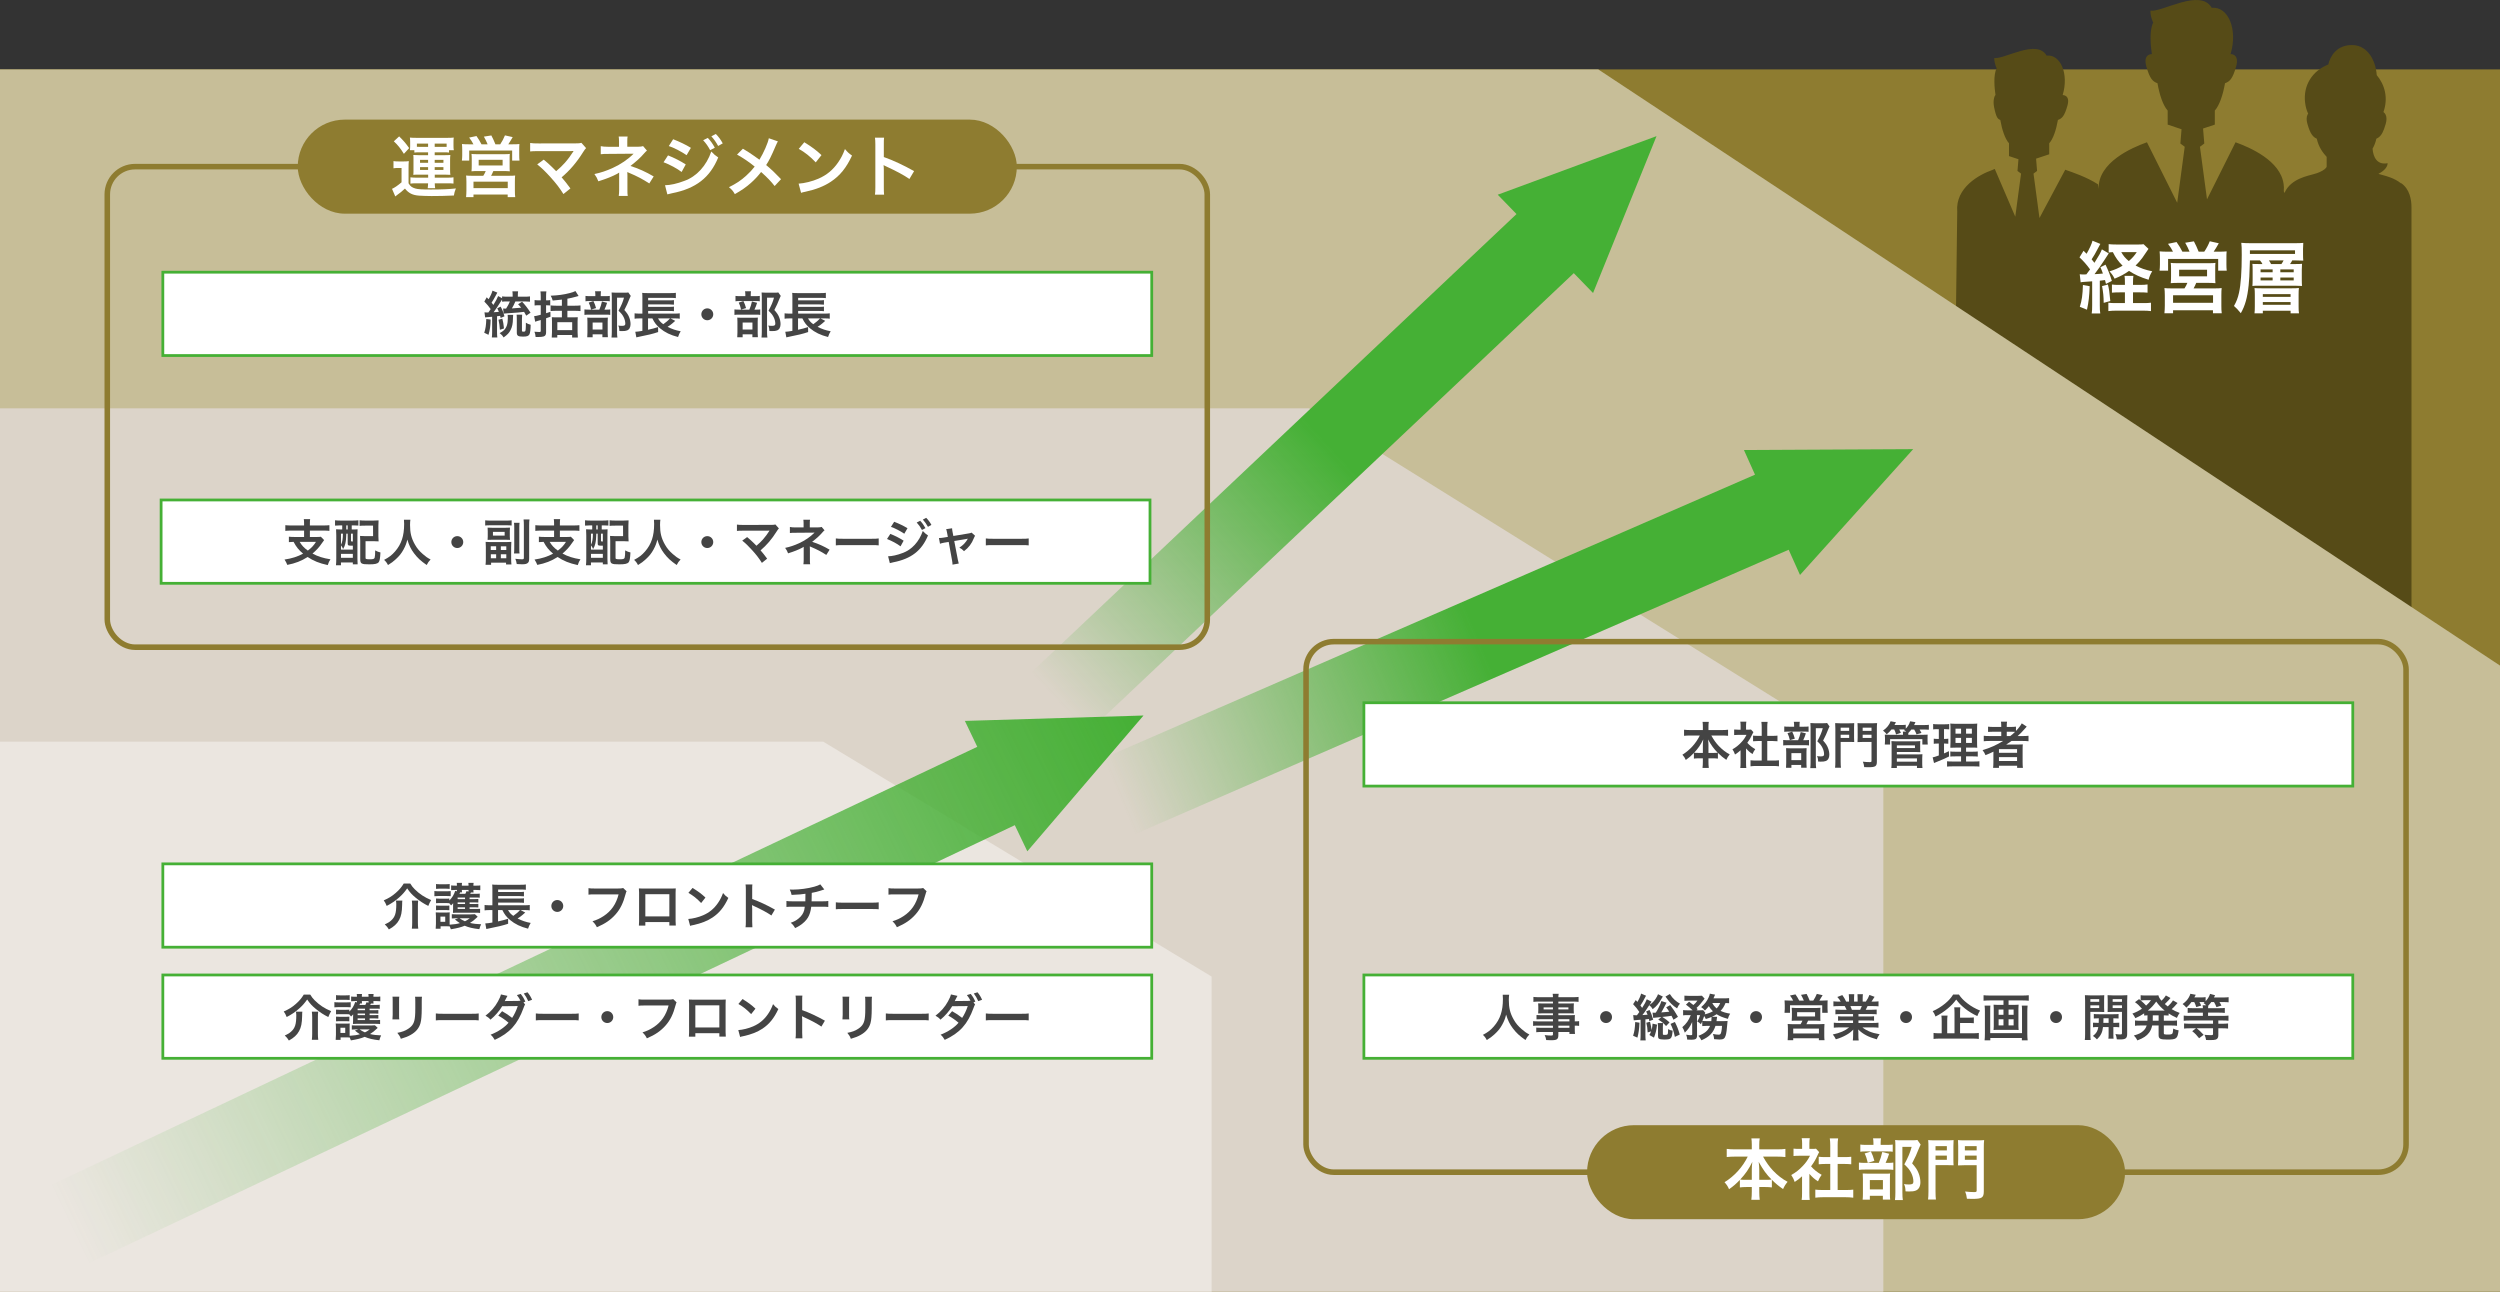 <?xml version="1.0" encoding="UTF-8"?><svg id="uuid-91de678f-b99c-46e5-ba63-032cd56387d8" xmlns="http://www.w3.org/2000/svg" xmlns:xlink="http://www.w3.org/1999/xlink" viewBox="0 0 900 464.995"><rect x="0" y="0" width="900" height="464.995" fill="#333333" stroke="none"/><defs><style>.uuid-bce8dbec-3789-416a-ab0b-a3c55e1b6fe3{fill:url(#uuid-ec856767-345a-432f-ba5a-9c1f76842415);}.uuid-cdbc0bf3-02ce-4609-8726-dbf4dd3a7c3d{fill:#ebe6e0;}.uuid-21b9ef98-15fb-4d14-9328-185c48a45264,.uuid-dd76db5d-03df-4ff4-a9ba-4d264f3030fa{fill:#fff;}.uuid-c7ac2778-b282-4388-b047-2c009b4f1df5{fill:#8e7c30;}.uuid-1760fbcc-3a3f-477b-a948-93907f92cfd0{fill:#dcd4c9;}.uuid-57d8aa95-3a55-413e-aed9-27ba1855b4d8{fill:#c7be98;}.uuid-066cb560-97cf-4c9c-aec2-77cc39783caf{fill:#444;}.uuid-57349122-39d1-4b44-b05c-f0ecf60f38f7{fill:#564b17;}.uuid-b9571114-d9b4-4d0f-8cf2-a2c800f32b43{fill:url(#uuid-4c668b8b-214a-4f21-bb46-bae9185234dd);}.uuid-dd76db5d-03df-4ff4-a9ba-4d264f3030fa{stroke:#45b035;}.uuid-dd76db5d-03df-4ff4-a9ba-4d264f3030fa,.uuid-4029af5a-2302-4ab8-92a0-f07df8eed4aa{stroke-miterlimit:10;}.uuid-4029af5a-2302-4ab8-92a0-f07df8eed4aa{fill:none;stroke:#8e7c30;stroke-width:2px;}.uuid-575621fc-968a-493c-b0a2-5551d276e492{fill:url(#uuid-a54ed9af-0560-4e7e-8f23-a3af39a75958);}</style><linearGradient id="uuid-a54ed9af-0560-4e7e-8f23-a3af39a75958" x1="-40.572" y1="308.974" x2="387.687" y2="308.974" gradientTransform="translate(-71.451 146.379) rotate(-25.591)" gradientUnits="userSpaceOnUse"><stop offset="0" stop-color="#45b035" stop-opacity="0"/><stop offset="1" stop-color="#45b035"/></linearGradient><linearGradient id="uuid-4c668b8b-214a-4f21-bb46-bae9185234dd" x1="379.546" y1="251.37" x2="473.995" y2="155.86" gradientTransform="translate(11.612 -16.81) rotate(2.562)" xlink:href="#uuid-a54ed9af-0560-4e7e-8f23-a3af39a75958"/><linearGradient id="uuid-ec856767-345a-432f-ba5a-9c1f76842415" x1="411.244" y1="274.575" x2="510.652" y2="174.05" gradientTransform="translate(126.791 -127.195) rotate(22.508)" xlink:href="#uuid-a54ed9af-0560-4e7e-8f23-a3af39a75958"/></defs><g id="uuid-324d29c8-f364-4f94-82b1-5271000a5b8a"><rect class="uuid-c7ac2778-b282-4388-b047-2c009b4f1df5" y="24.995" width="900" height="440"/><path class="uuid-57349122-39d1-4b44-b05c-f0ecf60f38f7" d="m864.479,65.977c-.044-.03-.101-.004-.152-.005-1.162-.91-2.455-1.576-3.717-2.052-1.044-.393-2.065-.683-2.964-.928-.526-.143-1.004-.272-1.421-.395,1.03-.537,3.32-1.944,3.32-3.847-3.767.753-5.217-2.196-5.422-5.221.567-.993,1.06-2.177,1.365-3.591.242-.11.481-.233.712-.393.574-.396,1.061-.973,1.474-1.754.416-.786.783-1.792,1.176-3.165.199-.698.291-1.303.291-1.842.002-.622-.127-1.161-.362-1.599-.197-.372-.464-.642-.742-.847,1.81-5.074.475-9.879-2.417-13.303-.319-5.058-3.133-10.632-8.615-10.809-5.907-.191-8.237,4.28-8.811,6.989-5.761,2.296-9.108,7.509-8.362,13.727.199,1.656.609,2.953,1.112,3.975-.065.09-.139.164-.194.268-.235.438-.363.978-.363,1.599.001.54.093,1.145.292,1.842.525,1.83 1,3.012,1.614,3.879.308.43.656.777,1.037,1.04.231.161.47.283.712.393.693,3.21,2.38,5.234,3.554,6.54v3.438c0,.108-.043.265-.212.489-.247.332-.759.734-1.366,1.075-.606.345-1.303.644-1.913.858-.716.254-1.87.519-3.163.89-1.943.561-4.24,1.37-6.108,2.973-.933.8-1.751,1.807-2.328,3.057-.017.037-.034.135-.051.282l-.266-.592-.024-.296h.003c.07-.834.036-1.632-.07-2.402-1.16-8.457-12.165-13.183-17.307-15.033l-10.273,20.544-2.541-18.927,1.565-1.173-.444-5.394,4.236-1.411v-5.061c1.656-1.843,2.919-5.59,3.668-9.835,1.746-.626,2.75-1.622,3.994-5.995,1.329-4.653-1.997-4.496-1.997-4.496,2.689-8.898-.849-17.265-6.777-16.649-4.091-7.155-17.785,1.635-22.079,1.021,0,2.453,1.021,4.291,1.021,4.291-1.489,2.834-.916,8.482-.496,11.337-.245-.002-3.248.027-1.973,4.496,1.248,4.372,2.245,5.369,3.994,5.995.749,4.245,2.006,7.993,3.668,9.835v5.061l4.998,1.668-.423,5.136,1.565,1.173-2.704,20.166-10.893-21.783c-5.487,1.97-17.637,7.212-17.404,16.769l-.236-1.643c-4.094-2.635-9.119-4.303-11.515-5.143-.082-.033-.172-.073-.257-.106l-9.279,17.39-2.145-15.984,1.284-.964-.363-4.421,4.737-1.577v-3.961c1.417-1.578,2.493-4.775,3.13-8.398,1.493-.534,2.345-1.387,3.415-5.115,1.13-3.974-1.708-3.837-1.708-3.837,2.293-7.596-.728-14.736-5.786-14.214-3.49-6.104-15.181,1.396-18.843.874,0,2.094.87,3.662.87,3.662-1.272,2.42-.78,7.239-.423,9.678-.206-.003-1.046,1.656-.508,4.336.762,3.804,1.342,4.294,2.233,4.617.637,3.623,1.713,6.82,3.134,8.397v4.366c0,.075-.018.157-.033.239l3.436,1.142-.35,4.212,1.287.964-2.082,15.495-7.379-17.181c-.317.156-.623.287-.9.387-4.602,1.619-13.346,6.276-12.615,15.002l-2.115,167.715h165.65V74.546c0-2.711-.684-6.509-3.658-8.569Z"/><polygon class="uuid-57d8aa95-3a55-413e-aed9-27ba1855b4d8" points="0 24.995 0 464.995 900 464.995 900 239.608 575.387 24.995 0 24.995"/><polygon class="uuid-1760fbcc-3a3f-477b-a948-93907f92cfd0" points="471.27 146.995 0 146.995 0 464.995 678 464.995 678 275.736 471.27 146.995"/><g><path class="uuid-21b9ef98-15fb-4d14-9328-185c48a45264" d="m748.704,98.726c.476.056.728.084,1.399.084.057,0,.645,0,.98-.028.448-.56.756-.979,1.344-1.792-1.148-1.624-2.492-3.136-3.808-4.34l1.456-2.38c.56.56.699.7,1.092,1.092,1.008-1.736,1.904-3.668,2.128-4.704l2.828,1.148q-.252.42-1.036,1.932c-.615,1.232-1.344,2.492-2.1,3.612.504.644.615.756,1.008,1.26,1.736-2.744,2.156-3.528,2.688-4.844l2.465,1.456q-.28.392-1.681,2.576c-.868,1.399-2.464,3.64-3.444,4.899,1.345-.056,2.129-.14,3.024-.224-.28-.812-.42-1.176-.896-2.269l1.848-.924c1.176,2.548,1.624,3.696,2.268,5.853l-2.127,1.063c-.141-.672-.225-.979-.337-1.372-.924.112-1.204.168-1.876.225v8.848c0,1.372.028,2.072.168,2.939h-3.08c.141-.896.168-1.596.168-2.968v-8.596q-1.315.112-2.352.168c-1.26.084-1.316.084-1.792.196l-.336-2.912Zm3.584,4.312c-.168,3.893-.336,5.46-.979,8.456l-2.576-1.036c.756-2.38,1.008-4.256,1.119-7.867l2.437.447Zm6.552-.616c.393,1.513.561,2.549.868,5.937l-2.38.672c-.028-2.38-.168-3.724-.588-6.048l2.1-.561Zm11.592.141c1.176,0,1.961-.056,2.688-.168v2.968c-.841-.084-1.652-.112-2.716-.112h-2.521v3.864h3.444c1.484,0,2.296-.028,3.023-.14v3.023c-.896-.111-1.764-.168-3.08-.168h-9.184c-1.26,0-2.156.057-3.08.168v-3.023c.756.111,1.456.14,2.688.14h3.276v-3.864h-1.876c-1.064,0-1.904.028-2.8.112v-2.94c.756.112,1.429.141,2.8.141h1.876v-.561c0-1.399-.028-2.128-.14-2.688h3.191c-.111.7-.14,1.4-.14,2.688v.561h2.548Zm3.024-12.964c-.979,1.483-1.96,2.912-2.24,3.275-.7.952-1.483,1.82-2.407,2.717,1.848.979,3.471,1.567,5.991,2.071-.672,1.092-.924,1.681-1.315,3.053-2.969-.925-5.013-1.849-7.028-3.192-1.708,1.204-2.968,1.876-5.208,2.8-.504-1.008-.924-1.652-1.82-2.632,1.904-.588,3.248-1.176,4.704-2.044-1.54-1.512-2.548-2.94-3.5-4.872-.7.028-1.036.056-1.512.14v-3.023c.644.084,1.624.14,3.079.14h7.309c1.064,0,1.624-.028,2.184-.112l1.765,1.681Zm-9.8,1.176c.783,1.372,1.428,2.128,2.716,3.22,1.315-1.147,1.96-1.876,2.856-3.22h-5.572Z"/><path class="uuid-21b9ef98-15fb-4d14-9328-185c48a45264" d="m782.275,90.606c-.476-.98-.951-1.736-1.791-2.828l3.08-.644c.84,1.176,1.539,2.352,2.1,3.472h2.576c-.336-.896-.98-2.184-1.568-3.22l3.137-.504c.56,1.063,1.287,2.604,1.707,3.724h2.016c.757-1.092,1.484-2.464,1.988-3.752l3.248.728c-.476.868-1.315,2.24-1.848,3.024h1.68c1.4,0,2.129-.028,2.996-.112-.084.729-.084,1.372-.084,2.492v2.24c0,.924.028,1.456.112,2.212h-3.08v-4.229h-18.032v4.229h-3.08c.084-.729.141-1.4.141-2.185v-2.212c0-.979-.028-1.624-.112-2.548.924.084,1.708.112,2.968.112h1.848Zm2.129,11.228c-1.541,0-2.045.028-2.94.112.084-.728.112-1.288.112-2.52v-2.66c0-.924-.028-1.597-.112-2.128.616.084,1.261.111,2.128.111h11.928c.812,0,1.457-.027,2.045-.111-.084.447-.084,1.092-.084,2.212v2.576c0,1.483,0,1.876.084,2.52-.924-.084-1.625-.112-2.94-.112h-3.976c-.309.757-.561,1.261-.953,1.988h7.449c1.315,0,1.959-.028,2.659-.112-.084.7-.112,1.345-.112,2.688v3.64c0,1.288.028,1.933.141,2.744h-3.164v-1.092h-14.363v1.092h-3.109c.084-.952.141-1.82.141-2.771v-3.641c0-1.26-.057-1.876-.141-2.66.729.084,1.4.112,2.604.112h4.62c.448-.7.756-1.288,1.036-1.988h-3.052Zm-2.1,7.168h14.391v-2.716h-14.391v2.716Zm2.184-9.52h10.052v-2.38h-10.052v2.38Z"/><path class="uuid-21b9ef98-15fb-4d14-9328-185c48a45264" d="m814.477,95.058c-.252-.504-.365-.7-.896-1.316h-3.612c-.196,6.021-.224,6.748-.448,8.904-.476,4.536-1.287,7.42-2.828,10.107-1.231-1.456-1.567-1.819-2.463-2.604.896-1.568,1.399-2.856,1.819-4.788.644-2.912.979-7.588.979-13.496,0-2.66-.027-3.332-.168-4.452,1.064.112,2.101.141,3.697.141h15.371c1.456,0,2.352-.028,3.248-.112-.056.729-.084,1.26-.084,2.128v2.1c0,.952.028,1.54.084,2.156-.812-.056-1.764-.084-3.052-.084h-.925c-.223.477-.336.672-.783,1.316h1.932c1.176,0,1.848-.028,2.381-.084-.057.644-.084,1.288-.084,2.072v3.779c0,.924.027,1.484.084,2.128-.673-.056-1.345-.084-2.297-.084h-13.048c-1.624,0-1.903,0-2.521.084.057-.784.084-1.176.084-2.323v-3.416c0-1.204-.027-1.681-.084-2.213.617.057,1.064.057,2.465.057h1.148Zm11.731-3.641v-1.287h-16.24v1.287h16.24Zm-1.456,12.376c1.568,0,2.072-.027,2.855-.111-.084.756-.111,1.315-.111,2.38v4.284c0,1.092.027,1.68.14,2.464h-3.024v-.952h-9.996v.952h-2.995c.084-.812.112-1.316.112-2.576v-4.06c0-1.232-.028-1.652-.112-2.465.672.057,1.428.084,2.856.084h10.275Zm-10.948-5.768h4.341v-1.036h-4.341v1.036Zm0,2.912h4.341v-1.036h-4.341v1.036Zm.812,5.936h9.996v-.979h-9.996v.979Zm0,2.856h9.996v-.98h-9.996v.98Zm6.693-14.672c.363-.532.588-.896.783-1.316h-5.292c.336.504.532.784.784,1.316h3.725Zm-.393,2.968h4.816v-1.036h-4.816v1.036Zm0,2.912h4.816v-1.036h-4.816v1.036Z"/></g><polygon class="uuid-cdbc0bf3-02ce-4609-8726-dbf4dd3a7c3d" points="296.356 266.995 0 266.995 0 464.995 436.18 464.995 436.18 351.567 296.356 266.995"/><rect class="uuid-dd76db5d-03df-4ff4-a9ba-4d264f3030fa" x="491" y="350.992" width="356" height="30"/><g><path class="uuid-066cb560-97cf-4c9c-aec2-77cc39783caf" d="m543.299,358.101c-.072.307-.126,1.207-.126,1.854,0,2.899.468,4.808,1.765,7.095.756,1.35,1.566,2.305,2.845,3.421,1.062.937,1.603,1.314,2.791,1.944-.685.702-.973,1.135-1.404,1.999-2.197-1.531-3.295-2.558-4.573-4.25-1.099-1.458-1.783-2.845-2.396-4.915-.342,1.44-.666,2.269-1.404,3.637-.72,1.314-1.494,2.287-2.772,3.457-.937.864-1.53,1.297-2.791,2.071-.414-.829-.756-1.278-1.404-1.854,1.837-.973,2.791-1.711,3.925-3.008,2.323-2.664,3.295-5.617,3.295-9.938,0-.702-.018-1.026-.071-1.513h2.322Z"/><path class="uuid-066cb560-97cf-4c9c-aec2-77cc39783caf" d="m559.066,366.906h-4.268c-.648,0-1.17.019-1.656.072v-1.566c.432.054.9.072,1.692.072h4.231v-.685h-3.817c-.648,0-1.099.018-1.513.054.036-.378.055-.756.055-1.206v-1.188c0-.504-.019-.828-.055-1.261.469.036.847.055,1.531.055h3.799v-.685h-4.934c-.882,0-1.477.036-2.106.108v-1.783c.558.072,1.17.108,2.215.108h4.825c-.019-.63-.036-.828-.108-1.225h2.179c-.09.396-.107.576-.126,1.225h5.06c1.044,0,1.639-.036,2.215-.108v1.783c-.612-.072-1.242-.108-2.106-.108h-5.168v.685h4.069c.685,0,1.08-.019,1.513-.055-.036.396-.055.702-.055,1.261v1.188c0,.54.019.811.055,1.206-.396-.036-.864-.054-1.44-.054h-4.142v.685h4.033c1.062,0,1.423-.019,1.927-.055-.054.45-.054.702-.054,1.639v.63c.773,0,1.206-.036,1.566-.09v1.711c-.433-.055-.774-.09-1.566-.09v1.044c0,.937.018,1.422.09,1.944h-2.017v-.702h-3.979v1.009c0,1.62-.45,1.962-2.646,1.962-.433,0-1.152-.036-1.729-.071-.108-.721-.216-1.081-.559-1.783.973.108,1.639.162,2.287.162.558,0,.702-.09.702-.414v-.864h-4.231c-.811,0-1.242.019-1.782.09v-1.674c.486.054.792.071,1.71.071h4.304v-.773h-5.168c-1.026,0-1.512.018-1.98.09v-1.711c.469.072.918.09,1.944.09h5.204v-.792Zm-3.367-4.249v.738h3.367v-.738h-3.367Zm5.312.738h3.619v-.738h-3.619v.738Zm3.979,4.303v-.792h-3.979v.792h3.979Zm-3.979,2.305h3.979v-.773h-3.979v.773Z"/><path class="uuid-066cb560-97cf-4c9c-aec2-77cc39783caf" d="m580.325,366.15c0,1.188-.954,2.143-2.143,2.143s-2.143-.954-2.143-2.143.954-2.143,2.143-2.143,2.143.954,2.143,2.143Z"/><path class="uuid-066cb560-97cf-4c9c-aec2-77cc39783caf" d="m587.954,365.43c.433.055.612.072,1.009.072.071,0,.197,0,.342-.018.342-.433.54-.703.864-1.171-.757-1.134-1.242-1.746-2.251-2.809l.954-1.477c.288.324.379.433.595.666.666-1.099,1.152-2.196,1.332-3.007l1.782.774c-.144.198-.18.288-.342.612-.576,1.17-1.062,1.98-1.692,2.917.288.359.433.558.63.846.883-1.368,1.351-2.232,1.675-3.097l1.711.864q-.108.162-.469.702c-.018.036-.072.108-.144.234-.036.036-.09.126-.145.216.864-.522,1.603-1.242,2.215-2.179.433-.666.685-1.135.864-1.656l1.746.846c-.054.072-.071.108-.09.145q-.107.162-.198.306c-1.278,2.215-1.908,2.953-3.366,4.088-.396-.667-.685-1.009-1.243-1.44-1.674,2.557-1.818,2.755-2.466,3.564.899-.036,1.08-.054,1.872-.126-.144-.396-.234-.594-.522-1.17l1.207-.54c.54,1.026.936,2.07,1.332,3.492l-1.387.522c-.071-.36-.09-.468-.162-.774q-.197.019-.54.072c-.107,0-.252.019-.72.072v5.672c0,.882.036,1.386.107,1.891l-1.944.018c.072-.559.108-1.099.108-1.891v-5.563q-2.143.144-2.467.216l-.198-1.891Zm2.251,2.737c-.108,2.448-.288,3.673-.738,5.384l-1.549-.685c.486-1.549.648-2.61.757-4.934l1.53.234Zm2.952,3.511c-.09-1.53-.18-2.232-.485-3.493l1.332-.36c.342,1.387.468,2.053.54,3.008.234-.883.324-1.369.378-2.323l1.621.36c-.252,2.089-.486,3.079-1.116,4.682l-1.639-.955c.324-.611.414-.792.612-1.296l-1.243.378Zm9.291-4.573c-.36-.756-.45-.954-.702-1.423-1.351.217-1.404.234-3.331.414,1.009.612,1.873,1.261,2.629,1.963l-1.261,1.314c-.954-1.08-1.512-1.549-2.809-2.305l1.116-.937c-2.179.217-2.574.252-2.935.307l-.252-1.891c.252.036.378.036.612.036.144,0,.233,0,.558-.019.433-.647.595-.954.955-1.656.647-1.296.882-1.837,1.062-2.521l1.854.576-.756,1.458c-.666,1.278-.811,1.549-1.135,2.053,1.747-.126,1.981-.144,2.881-.252-.342-.559-.54-.828-1.098-1.585l1.44-.792c1.188,1.53,1.729,2.377,2.791,4.214l-1.621,1.044Zm-3.745,1.206c-.054.378-.072.774-.072,1.152v2.683c0,.396.036.415.847.415.36,0,.702-.072.792-.181.198-.216.234-.522.252-1.891.559.324.99.469,1.621.54-.234,2.953-.486,3.205-3.115,3.205-.9,0-1.494-.107-1.801-.306-.233-.162-.342-.45-.342-.973v-3.295c0-.468-.036-.9-.09-1.351h1.908Zm2.449-10.461c.558.883,1.062,1.513,1.692,2.07.72.648,1.225,1.009,1.944,1.387-.432.486-.702.918-1.044,1.711-1.566-.99-2.665-2.071-3.854-3.817-.036-.036-.144-.181-.324-.433l1.585-.918Zm1.8,10.065c.829,1.638,1.188,2.557,1.765,4.519l-1.765.847c-.432-2.034-.792-3.115-1.566-4.682l1.566-.684Z"/><path class="uuid-066cb560-97cf-4c9c-aec2-77cc39783caf" d="m614.236,369.319c-.702,0-1.026.018-1.422.071v-1.729c-.181.45-.252.576-.486,1.062-.504-.504-.721-.666-1.314-.99.45-.738.792-1.494,1.026-2.286h-1.135l.036,7.292c0,.558-.107.937-.378,1.206-.252.234-.811.36-1.675.36-.396,0-.954-.018-1.494-.054-.036-.685-.126-1.099-.378-1.765.738.126,1.26.18,1.603.18.486,0,.594-.072.576-.432l-.019-4.304c-.684,1.585-1.512,2.772-2.646,3.817-.271-.847-.486-1.297-.9-1.963,1.459-1.242,2.269-2.395,3.043-4.339h-1.242c-.685,0-1.099.018-1.513.09v-1.909c.45.072.883.091,1.621.091h1.8c-.864-.847-1.566-1.44-2.395-2.035l1.116-1.08c1.009.756,1.099.811,1.549,1.206.594-.468.99-.918,1.458-1.584h-3.133c-.63,0-1.08.018-1.548.072v-1.855c.485.055.899.072,1.692.072h3.078c.919,0,1.152-.018,1.531-.054l.972,1.044c-.071.09-.216.271-.396.522-.774,1.062-1.819,2.251-2.521,2.827.162.18.234.233.396.432l-.396.433h1.081c.63,0,.972-.019,1.314-.055l.773.955c-.071.144-.126.27-.216.558,1.135-.27,2.07-.63,2.953-1.116-.63-.612-1.099-1.188-1.477-1.854-.432.576-.685.846-1.387,1.584-.414-.504-.81-.846-1.368-1.224,1.351-1.171,2.07-2.106,2.683-3.476.252-.558.343-.81.45-1.368l1.873.36c-.055.09-.162.342-.271.63-.09.234-.162.396-.306.702h3.727c.847,0,1.44-.036,1.909-.09v1.837c-.414-.055-.738-.072-1.297-.072-.558,1.332-.937,1.927-1.782,2.827,1.062.504,1.908.737,3.457,1.008-.433.702-.559,1.008-.828,1.873-1.963-.559-3.007-.991-4.052-1.675-.486.342-.9.558-1.674.918l1.836.019q-.018.126-.018.233c-.019.09-.036.198-.055.324,0,.09-.018.126-.035.288-.019.252-.055.378-.091.702h2.558c.792,0,1.098-.018,1.422-.072q-.054.415-.072.793c-.144,2.143-.378,3.781-.63,4.519-.36,1.099-.828,1.387-2.232,1.387-.504,0-1.08-.036-1.909-.126-.054-.72-.144-1.116-.414-1.872.828.162,1.531.252,2.071.252.576,0,.756-.217.954-1.135.126-.594.18-1.134.234-2.034h-2.359c-.774,2.467-2.196,3.943-5.041,5.186-.324-.612-.631-1.062-1.116-1.603,2.305-.864,3.492-1.873,4.213-3.583h-1.387Zm1.837-1.711c.054-.504.09-.918.09-1.351,0-.071,0-.09-.018-.144-.685.288-1.062.414-2.053.738-.216-.486-.307-.63-.595-1.08-.233.756-.378,1.134-.63,1.782.324.036.666.054,1.477.054h1.729Zm.36-6.518c.342.702.846,1.314,1.548,1.944.648-.666.937-1.08,1.278-1.944h-2.826Z"/><path class="uuid-066cb560-97cf-4c9c-aec2-77cc39783caf" d="m634.325,366.15c0,1.188-.954,2.143-2.143,2.143s-2.143-.954-2.143-2.143.954-2.143,2.143-2.143,2.143.954,2.143,2.143Z"/><path class="uuid-066cb560-97cf-4c9c-aec2-77cc39783caf" d="m645.537,360.208c-.306-.63-.612-1.116-1.152-1.818l1.98-.414c.54.757.99,1.513,1.351,2.232h1.656c-.216-.576-.63-1.404-1.008-2.07l2.017-.324c.36.685.828,1.675,1.098,2.395h1.297c.486-.702.954-1.584,1.278-2.412l2.089.468c-.307.559-.847,1.44-1.188,1.944h1.08c.9,0,1.368-.018,1.927-.071-.054.468-.054.882-.054,1.603v1.44c0,.594.018.936.071,1.422h-1.98v-2.719h-11.595v2.719h-1.981c.055-.468.091-.9.091-1.404v-1.423c0-.63-.019-1.044-.072-1.638.594.054,1.099.071,1.908.071h1.188Zm1.368,7.221c-.99,0-1.314.018-1.891.072.055-.469.072-.829.072-1.621v-1.71c0-.595-.018-1.026-.072-1.369.396.055.811.072,1.369.072h7.67c.522,0,.937-.018,1.314-.072-.054.288-.054.702-.054,1.423v1.656c0,.954,0,1.206.054,1.621-.594-.055-1.044-.072-1.891-.072h-2.557c-.198.486-.36.81-.612,1.278h4.789c.847,0,1.261-.019,1.711-.072-.054.45-.072.864-.072,1.729v2.341c0,.828.019,1.242.09,1.765h-2.034v-.702h-9.236v.702h-1.999c.054-.612.09-1.171.09-1.782v-2.341c0-.811-.036-1.207-.09-1.711.468.054.9.072,1.675.072h2.971c.288-.45.486-.828.666-1.278h-1.963Zm-1.35,4.609h9.254v-1.747h-9.254v1.747Zm1.404-6.122h6.464v-1.53h-6.464v1.53Z"/><path class="uuid-066cb560-97cf-4c9c-aec2-77cc39783caf" d="m662.601,365.07c-.828,0-1.296.018-1.854.09v-1.711c.505.054.973.072,1.854.072h2.179c-.27-.576-.468-.99-.666-1.332h-1.944c-.883,0-1.566.035-2.143.09v-1.801c.558.072,1.134.108,2.053.108h.576c-.343-.631-.559-.919-1.225-1.675l1.801-.685c.612.847.864,1.278,1.386,2.359h1.026v-1.278c0-.541-.036-1.045-.09-1.405h1.963c-.036.324-.055.721-.055,1.333v1.351h1.279v-1.351c0-.576-.019-.99-.055-1.333h1.963c-.054.343-.09.829-.09,1.405v1.278h1.134c.631-.9.973-1.531,1.297-2.413l1.854.685c-.433.72-.721,1.17-1.116,1.729h.504c.937,0,1.494-.036,2.034-.108v1.801c-.558-.055-1.26-.09-2.143-.09h-1.8c-.343.72-.414.882-.667,1.332h2.089c.883,0,1.333-.019,1.854-.072v1.711c-.558-.072-1.008-.09-1.854-.09h-4.699v.863h3.763c.811,0,1.351-.018,1.854-.09v1.621c-.504-.072-1.062-.09-1.854-.09h-3.763v.899h5.023c1.026,0,1.656-.036,2.179-.107v1.8c-.666-.071-1.332-.107-2.161-.107h-3.618c.611.522,1.422,1.008,2.448,1.44,1.152.486,2.089.738,3.745,1.026-.504.684-.72,1.08-1.026,1.836-3.024-.828-5.06-1.926-6.68-3.564.054.684.054.846.054,1.278v.882c0,.757.036,1.314.126,1.818h-2.124c.071-.521.107-1.116.107-1.836v-.864c0-.414,0-.486.054-1.225-.846.864-1.512,1.387-2.593,1.98-1.152.631-2.25,1.099-3.673,1.513-.288-.63-.63-1.17-1.098-1.729,2.628-.559,4.447-1.351,5.888-2.557h-3.35c-.846,0-1.494.036-2.179.107v-1.8c.576.071,1.188.107,2.161.107h4.771v-.899h-3.565c-.792,0-1.332.018-1.837.09v-1.621c.505.072,1.026.09,1.837.09h3.565v-.863h-4.502Zm7.059-1.549c.27-.522.414-.847.594-1.332h-4.104c.252.54.359.81.54,1.332h2.971Z"/><path class="uuid-066cb560-97cf-4c9c-aec2-77cc39783caf" d="m688.325,366.15c0,1.188-.954,2.143-2.143,2.143s-2.143-.954-2.143-2.143.954-2.143,2.143-2.143,2.143.954,2.143,2.143Z"/><path class="uuid-066cb560-97cf-4c9c-aec2-77cc39783caf" d="m705.209,358.029c.792,1.207,1.692,2.143,3.079,3.205,1.368,1.062,2.862,1.891,4.537,2.575-.414.594-.666,1.099-.99,1.98-1.53-.685-3.169-1.692-4.447-2.719-1.404-1.135-2.161-1.908-3.151-3.223-.99,1.332-1.656,2.034-2.971,3.15-1.387,1.171-2.862,2.143-4.483,2.953-.306-.828-.504-1.225-1.008-1.927,1.566-.684,3.061-1.603,4.429-2.719,1.261-1.026,2.179-2.07,2.936-3.277h2.07Zm.414,13.955h4.483c1.008,0,1.692-.036,2.269-.127v2.161c-.576-.09-1.314-.126-2.269-.126h-11.722c-1.008,0-1.729.036-2.305.126v-2.161c.486.091,1.152.127,2.143.127h.792v-4.322c0-.828-.035-1.404-.107-2.052h2.215c-.091.558-.126,1.152-.126,2.034v4.34h2.628v-7.347c0-.864-.035-1.423-.107-1.999h2.215c-.072.559-.108,1.045-.108,1.945v1.782h2.971c.883,0,1.459-.036,1.98-.09v2.089c-.54-.055-1.134-.091-1.962-.091h-2.989v3.71Z"/><path class="uuid-066cb560-97cf-4c9c-aec2-77cc39783caf" d="m716.295,360.154c-.811,0-1.477.036-2.215.108v-1.98c.666.071,1.332.107,2.179.107h11.884c.81,0,1.513-.036,2.215-.107v1.98c-.648-.072-1.459-.108-2.197-.108h-5.077v1.603h2.143c.648,0,1.062-.018,1.477-.072-.055.396-.072.774-.072,1.351v6.446c0,.666.018.936.072,1.332-.469-.054-.757-.072-1.585-.072h-5.815c-.864,0-1.152.019-1.62.072.054-.432.071-.685.071-1.332v-6.446c0-.576-.018-.9-.071-1.351.414.055.828.072,1.476.072h2.089v-1.603h-4.951Zm13.648,1.873c-.072.63-.108,1.386-.108,2.017v8.066c0,.936.036,1.656.126,2.412h-2.089v-.846h-11.361v.846h-2.053c.072-.756.108-1.44.108-2.395v-8.103c0-.72-.036-1.351-.108-1.998h2.089c-.054.414-.072.792-.072,1.602v8.301h11.452v-8.336c0-.721-.019-1.117-.091-1.566h2.107Zm-10.443,1.404v1.891h1.746v-1.891h-1.746Zm0,3.511v2.196h1.746v-2.196h-1.746Zm3.583-1.62h1.818v-1.891h-1.818v1.891Zm0,3.816h1.818v-2.196h-1.818v2.196Z"/><path class="uuid-066cb560-97cf-4c9c-aec2-77cc39783caf" d="m742.325,366.15c0,1.188-.954,2.143-2.143,2.143s-2.143-.954-2.143-2.143.954-2.143,2.143-2.143,2.143.954,2.143,2.143Z"/><path class="uuid-066cb560-97cf-4c9c-aec2-77cc39783caf" d="m752.529,372.2c0,1.062.035,1.674.107,2.196h-2.106c.072-.522.108-1.116.108-2.232v-11.884c0-.937-.019-1.44-.072-2.017.504.054.973.072,1.854.072h3.277c.936,0,1.35-.019,1.836-.072-.036.522-.054,1.045-.054,1.675v2.772c0,.811.018,1.152.054,1.621-.468-.036-1.026-.055-1.656-.055h-3.349v7.923Zm0-11.56h3.187v-.954h-3.187v.954Zm0,2.251h3.187v-.973h-3.187v.973Zm3.007,5.347c.036-.63.036-.828.036-1.656-.829,0-1.314.019-1.801.072v-1.62c.486.071.972.09,1.818.09h5.222c.882,0,1.368-.019,1.872-.09v1.62c-.485-.054-.972-.072-1.872-.072v1.656h.27c.9,0,1.351-.018,1.854-.071v1.656c-.54-.072-.99-.09-1.854-.09h-.27v2.665c0,.828.018,1.134.09,1.53h-1.891c.072-.433.09-.757.09-1.549v-2.646h-2.017c-.198,1.908-.792,3.097-2.179,4.447-.468-.504-.828-.811-1.44-1.242,1.207-.937,1.711-1.747,1.927-3.205-.937,0-1.44.018-1.908.09v-1.656c.504.054.954.071,1.872.071h.181Zm1.71-1.656q0,.811-.036,1.656h1.891v-1.656h-1.854Zm8.535,5.6c0,1.603-.541,2.017-2.558,2.017-.323,0-.576,0-1.17-.036-.108-.81-.198-1.206-.486-1.908.648.09,1.225.145,1.656.145.576,0,.685-.072.685-.469v-7.652h-3.529c-.63,0-1.206.019-1.638.055.035-.522.035-.811.035-1.621v-2.772c0-.685-.018-1.152-.054-1.675.504.054.918.072,1.837.072h3.438c.9,0,1.351-.019,1.854-.072-.054.666-.071,1.099-.071,1.999v11.919Zm-5.222-11.541h3.349v-.954h-3.349v.954Zm0,2.251h3.349v-.973h-3.349v.973Z"/><path class="uuid-066cb560-97cf-4c9c-aec2-77cc39783caf" d="m773.104,365.519c-.558.019-.756.036-1.206.072v-.792c-1.062.72-1.729,1.099-3.169,1.746-.307-.647-.576-1.08-1.062-1.656,1.387-.522,2.232-.954,3.439-1.746-1.009-1.171-1.621-1.729-2.521-2.359l1.477-1.098q.288.233.576.468v-1.872c.343.054.864.09,1.495.09h3.33c.847,0,1.135-.019,1.549-.072.18.72.433,1.135,1.116,1.963.576-.576.702-.685,1.062-1.152.252-.324.306-.378.378-.522q.09-.145.145-.234l1.656.919c-.054.071-.288.342-.702.828-.324.378-.883.937-1.332,1.351.485.414.684.576,1.062.864.774-.702,1.44-1.477,1.873-2.179l1.656.936c-.108.108-.144.162-.504.559-.469.576-.99,1.099-1.621,1.656.973.576,1.567.864,2.881,1.368-.414.541-.521.738-1.008,1.783-1.477-.685-1.999-.973-2.971-1.621v.774c-.54-.054-.864-.072-1.729-.072v1.945h2.862c.883,0,1.351-.019,1.891-.108v1.927c-.558-.072-1.08-.108-1.891-.108h-2.862v2.683c0,.379.018.414.288.486.233.072.54.09,1.152.09.99,0,1.422-.09,1.62-.342.162-.216.271-.811.324-1.801.702.343,1.225.522,1.944.631-.396,3.043-.72,3.312-4.177,3.312-2.449,0-3.025-.306-3.025-1.566v-3.493h-2.322c-.234,1.081-.576,1.873-1.116,2.593-.9,1.188-1.98,1.909-4.195,2.773-.343-.667-.702-1.188-1.278-1.765,1.674-.469,2.538-.883,3.331-1.603.63-.559,1.008-1.135,1.278-1.999h-2.305c-.828,0-1.297.019-1.891.108v-1.927c.558.09,1.008.108,1.891.108h2.574c.019-.234.019-.36.019-.559l.018-1.387Zm-1.368-5.438c-.324,0-.721.019-1.099.072.954.792,1.368,1.188,1.963,1.854.756-.685,1.225-1.188,1.765-1.927h-2.629Zm7.184,3.745h.379c-1.278-1.044-2.071-1.872-3.062-3.259-1.008,1.404-1.765,2.215-3.043,3.259h5.726Zm-3.925,3.224v.414h2.106v-1.945h-2.088l-.019,1.531Z"/><path class="uuid-066cb560-97cf-4c9c-aec2-77cc39783caf" d="m788.925,360.73c-.612.847-.972,1.242-1.836,2.017-.433-.522-.793-.882-1.351-1.296,1.062-.793,1.603-1.351,2.143-2.233.306-.504.522-.954.648-1.458l1.944.36q-.378.738-.504.954h2.305c.792,0,1.296-.036,1.746-.108v1.477c.774-.811,1.332-1.746,1.603-2.646l1.801.486c-.036.071-.162.342-.396.81h3.295c.937,0,1.459-.036,1.98-.107v1.854c-.558-.072-1.08-.091-1.891-.091h-1.404c.324.505.396.631.702,1.261l-1.782.559c-.324-.811-.504-1.188-.882-1.819h-.991c-.359.505-.684.883-1.08,1.279-.054.252-.054.396-.072.918h4.069c.919,0,1.477-.019,1.963-.09v1.8c-.522-.071-1.206-.107-1.944-.107h-4.088v1.17h5.258c.937,0,1.566-.036,2.089-.107v1.872c-.612-.072-1.225-.107-2.07-.107h-1.585v1.17h1.423c.81,0,1.494-.036,2.088-.108v1.854c-.594-.071-1.242-.107-2.106-.107h-1.404v2.503c0,.864-.27,1.332-.937,1.566-.359.126-1.026.18-2.124.18-.378,0-.685-.018-1.351-.036-.126-.774-.234-1.152-.54-1.872.828.09,1.44.126,2.251.126.647,0,.792-.072.792-.433v-2.034h-5.87c.99.792,1.278,1.062,2.485,2.341l-1.621,1.242c-.918-1.171-1.387-1.656-2.484-2.539l1.351-1.044h-2.197c-.864,0-1.513.036-2.089.107v-1.854c.595.072,1.261.108,2.071.108h8.354v-1.17h-8.444c-.793,0-1.495.035-2.107.107v-1.872c.505.071,1.152.107,2.071.107h4.825v-1.17h-3.493c-.864,0-1.513.036-1.98.09v-1.782c.504.071,1.099.09,1.999.09h3.475c0-.486-.036-.721-.108-1.045h1.314c-.378-.378-.54-.504-.954-.773.18-.162.252-.217.396-.36-.252-.019-.666-.036-.973-.036h-.918c.288.504.396.702.63,1.278l-1.765.54c-.324-.99-.432-1.225-.738-1.818h-.99Z"/></g><polygon class="uuid-575621fc-968a-493c-b0a2-5551d276e492" points="411.663 257.586 347.352 259.527 351.817 268.85 17.888 426.849 31.399 455.061 365.328 297.061 369.837 306.476 411.663 257.586"/><polygon class="uuid-b9571114-d9b4-4d0f-8cf2-a2c800f32b43" points="596.353 49.005 539.184 70.095 545.941 77.064 366.779 246.327 387.399 267.597 566.561 98.334 573.5 105.492 596.353 49.005"/><polygon class="uuid-bce8dbec-3789-416a-ab0b-a3c55e1b6fe3" points="688.752 161.69 627.818 162.012 631.798 170.882 391.216 275.55 403.343 302.577 643.925 197.91 648 206.992 688.752 161.69"/><rect class="uuid-4029af5a-2302-4ab8-92a0-f07df8eed4aa" x="38.622" y="59.992" width="396" height="173" rx="10" ry="10"/><g><rect class="uuid-c7ac2778-b282-4388-b047-2c009b4f1df5" x="107.189" y="43.062" width="258.867" height="33.86" rx="16.93" ry="16.93"/><g><path class="uuid-21b9ef98-15fb-4d14-9328-185c48a45264" d="m141.654,57.999c.648.097,1.032.12,1.92.12h1.776c.696,0,1.248-.023,1.824-.12-.072.744-.096,1.32-.096,2.616v5.377c.624,1.056,1.224,1.512,2.448,1.872.888.264,2.328.36,5.544.36,3.937,0,6.745-.12,9.049-.385-.408,1.032-.576,1.584-.72,2.545-3.24.144-5.256.191-8.041.191-1.44,0-3.48-.072-4.464-.144-2.352-.168-3.769-.864-5.112-2.545-1.176,1.08-1.705,1.536-2.785,2.28-.192.145-.432.336-.696.553l-1.176-2.736c.888-.385,1.992-1.128,3.433-2.353v-5.16h-1.272c-.648,0-.984.023-1.632.12v-2.593Zm2.04-8.904c1.92,1.92,2.304,2.4,3.6,4.224l-1.896,2.064c-1.272-2.04-2.184-3.168-3.624-4.512l1.92-1.776Zm7.249,5.736c-.744,0-1.224.023-1.776.096v-.864h-1.608c.072-.504.096-.888.096-1.464v-1.488c0-.6-.024-1.104-.096-1.584.696.072,1.296.096,2.328.096h11.185c.96,0,1.536-.023,2.28-.096-.072.456-.096.889-.096,1.536v1.44c0,.647.024,1.104.12,1.56h-1.728v.864c-.552-.072-.912-.096-1.752-.096h-3.408v1.032h3.672c1.008,0,1.416-.024,1.968-.072-.072.552-.096,1.008-.096,1.776v3.624c0,.792.024,1.2.096,1.752-.792-.048-1.224-.071-1.968-.071h-3.648v1.08h4.825c.984,0,1.392-.024,1.92-.12v2.256c-.6-.072-1.008-.096-1.992-.096h-4.752c.024.792.048,1.176.144,1.752h-2.688c.096-.648.12-.937.144-1.752h-4.44c-.84,0-1.344.023-1.92.12v-2.28c.576.071,1.224.12,1.896.12h4.488v-1.08h-3.432c-.888,0-1.2,0-1.92.071.072-.552.072-.792.072-1.752v-3.624c0-1.057,0-1.248-.072-1.776.576.048,1.008.072,1.92.072h3.408v-1.032h-3.168Zm3.168-3.145h-4.032v1.152c.264.024.432.024.744.024h3.289v-1.177Zm-2.904,5.856v1.057h2.904v-1.057h-2.904Zm0,2.616v1.009h2.904v-1.009h-2.904Zm8.929-7.296h.648v-1.177h-4.296v1.177h3.648Zm-3.648,5.736h3.145v-1.057h-3.145v1.057Zm0,2.568h3.145v-1.009h-3.145v1.009Z"/><path class="uuid-21b9ef98-15fb-4d14-9328-185c48a45264" d="m170.431,51.951c-.408-.841-.816-1.488-1.536-2.425l2.64-.552c.72,1.008,1.32,2.016,1.8,2.977h2.208c-.288-.769-.84-1.873-1.344-2.761l2.688-.432c.48.912,1.104,2.231,1.464,3.192h1.729c.648-.937,1.272-2.112,1.704-3.217l2.784.624c-.408.744-1.128,1.92-1.584,2.593h1.44c1.2,0,1.824-.024,2.568-.097-.072.624-.072,1.177-.072,2.137v1.92c0,.792.024,1.248.096,1.896h-2.64v-3.625h-15.458v3.625h-2.64c.072-.624.12-1.2.12-1.872v-1.896c0-.84-.024-1.393-.096-2.185.792.072,1.464.097,2.544.097h1.584Zm1.824,9.624c-1.32,0-1.752.024-2.521.097.072-.624.096-1.104.096-2.16v-2.28c0-.792-.024-1.368-.096-1.824.528.072,1.08.096,1.824.096h10.225c.696,0,1.248-.023,1.752-.096-.072.384-.072.936-.072,1.896v2.209c0,1.271,0,1.607.072,2.16-.792-.072-1.392-.097-2.52-.097h-3.408c-.264.648-.48,1.08-.816,1.704h6.385c1.128,0,1.68-.023,2.28-.096-.072.601-.096,1.152-.096,2.305v3.12c0,1.104.024,1.656.12,2.352h-2.712v-.936h-12.313v.936h-2.664c.072-.815.12-1.56.12-2.376v-3.12c0-1.08-.048-1.608-.12-2.28.624.072,1.2.096,2.232.096h3.96c.384-.6.648-1.104.888-1.704h-2.616Zm-1.8,6.145h12.337v-2.328h-12.337v2.328Zm1.872-8.16h8.617v-2.04h-8.617v2.04Z"/><path class="uuid-21b9ef98-15fb-4d14-9328-185c48a45264" d="m195.75,57.471c1.272,1.057,1.992,1.705,2.977,2.665q1.32,1.344,1.488,1.488c1.249-1.057,2.256-2.017,3.145-3.024,1.032-1.152,2.352-2.952,2.928-3.913q.072-.119.144-.216.024-.072.048-.12c-.24.024-.6.048-1.104.048h-11.449c-1.944.024-2.185.024-3.072.12v-3.048c.936.144,1.488.168,3.12.168l13.345-.024c1.032,0,1.392-.023,1.992-.191l1.68,1.896c-.36.385-.504.553-1.056,1.417-2.28,3.672-4.8,6.624-7.753,9.097,1.008,1.151,1.92,2.304,3.168,4.008l-2.521,2.017c-1.344-2.16-2.616-3.816-4.632-6.049-1.848-2.04-3.048-3.216-4.8-4.632l2.352-1.705Z"/><path class="uuid-21b9ef98-15fb-4d14-9328-185c48a45264" d="m222.751,70.528c.096-.648.144-1.344.144-2.136v-6.265c-.24.191-.408.288-.72.456-1.8.96-3.84,1.775-6.769,2.688-.456-1.151-.672-1.56-1.416-2.616,2.376-.504,4.249-1.128,6.672-2.231,2.784-1.272,5.376-3.024,7.441-5.089h-.504q-.144.024-8.785.072c-1.392,0-1.656.023-2.544.12v-2.904c.624.144,1.536.216,2.568.216h4.009v-1.968c-.024-.889-.024-1.225-.12-1.729h3.216c-.096.456-.12.888-.12,1.68v1.992h4.056c.72,0,1.176-.071,1.632-.216l1.392,1.632c-.408.312-.432.337-1.056,1.032-1.344,1.561-2.592,2.688-4.896,4.488,2.904.912,5.521,2.089,8.377,3.769l-1.584,2.521c-2.448-1.584-4.321-2.568-7.321-3.841-.312-.144-.36-.144-.6-.264.024.288.048.96.048,1.176v5.281c0,1.056,0,1.439.12,2.136h-3.24Z"/><path class="uuid-21b9ef98-15fb-4d14-9328-185c48a45264" d="m240.486,55.935c2.232.888,4.584,2.088,6.385,3.264l-1.488,2.712c-1.584-1.224-4.296-2.688-6.504-3.504l1.608-2.472Zm-1.08,10.752c1.872-.023,4.393-.575,6.937-1.56,4.393-1.536,7.993-5.473,9.721-10.585.936,1.008,1.392,1.393,2.496,2.136-2.977,7.273-8.041,11.209-16.633,12.89-1.032.216-1.224.264-1.68.408l-.84-3.289Zm2.928-16.561c2.256.863,4.657,2.016,6.385,3.096l-1.536,2.641c-1.944-1.32-4.657-2.736-6.409-3.288l1.56-2.448Zm12.481-.48c1.056,1.128,1.705,2.04,2.521,3.528l-1.68.888c-.792-1.464-1.464-2.424-2.52-3.576l1.68-.84Zm3.721,2.904c-.72-1.32-1.512-2.448-2.448-3.48l1.608-.84c1.08,1.104,1.752,2.016,2.496,3.384l-1.656.937Z"/><path class="uuid-21b9ef98-15fb-4d14-9328-185c48a45264" d="m280.04,50.894c-.264.456-.36.648-.84,1.729-1.512,3.576-2.448,5.4-3.384,6.792,2.016,1.704,3.264,2.881,5.353,5.089l-2.304,2.472c-1.248-1.632-2.688-3.12-4.873-5.064-1.032,1.368-2.28,2.713-3.744,4.009-1.729,1.512-3.265,2.592-5.713,3.96-.648-1.151-1.032-1.584-2.112-2.496,2.664-1.32,4.32-2.424,6.216-4.152,1.152-1.032,2.112-2.063,3.048-3.264-1.92-1.585-4.224-3.145-6.36-4.32l2.112-2.112c1.752,1.032,2.784,1.704,3.96,2.544q1.8,1.296,1.992,1.416c1.536-2.521,3.072-6,3.384-7.729l3.264,1.128Z"/><path class="uuid-21b9ef98-15fb-4d14-9328-185c48a45264" d="m287.502,66.112c2.064-.12,4.92-.816,7.104-1.776,3-1.296,5.232-3.145,7.128-5.881,1.056-1.536,1.729-2.856,2.448-4.8.936,1.128,1.32,1.487,2.544,2.352-2.04,4.393-4.32,7.225-7.609,9.409-2.448,1.632-5.424,2.809-9.145,3.601-.96.191-1.032.216-1.584.407l-.888-3.312Zm2.04-14.905c2.856,1.775,4.344,2.88,6.192,4.632l-2.064,2.616c-1.92-2.04-3.888-3.624-6.121-4.872l1.992-2.376Z"/><path class="uuid-21b9ef98-15fb-4d14-9328-185c48a45264" d="m314.982,70.072c.12-.768.144-1.416.144-2.688v-15.385c0-1.177-.048-1.801-.144-2.448h3.289c-.096.72-.096,1.032-.096,2.52v4.465c3.289,1.152,7.057,2.904,10.897,5.064l-1.68,2.832c-1.992-1.368-4.488-2.736-8.497-4.584-.552-.265-.624-.288-.816-.408.072.672.096.96.096,1.632v6.337c0,1.248.024,1.872.096,2.664h-3.289Z"/></g></g><rect class="uuid-dd76db5d-03df-4ff4-a9ba-4d264f3030fa" x="58.622" y="97.992" width="356" height="30"/><rect class="uuid-dd76db5d-03df-4ff4-a9ba-4d264f3030fa" x="58" y="179.992" width="356" height="30"/><g><path class="uuid-066cb560-97cf-4c9c-aec2-77cc39783caf" d="m176.629,115.041c-.054,2.376-.252,3.727-.774,5.491l-1.53-.738c.486-1.513.666-2.665.738-4.951l1.566.198Zm-2.215-2.593c.271.018.433.036.738.036h.666q.522-.721.828-1.207c-.648-.936-1.351-1.765-2.287-2.719l.864-1.53c.342.342.45.468.666.702.685-1.135,1.17-2.215,1.404-3.097l1.747.702c-.198.36-.306.576-.666,1.242-.63,1.152-.882,1.603-1.404,2.377.27.324.378.468.648.828.9-1.459,1.387-2.358,1.71-3.205l1.422.792v-.666c.522.072,1.117.108,1.909.108h1.891v-.522c0-.576-.018-.937-.09-1.404h2.052c-.072.468-.09.811-.09,1.423v.504h2.485c.792,0,1.35-.036,1.891-.108v1.909c-.558-.055-1.117-.091-1.729-.091h-3.529c-.396.937-.846,1.837-1.26,2.503,1.17-.054,2.449-.162,3.331-.252-.324-.432-.522-.666-1.099-1.261l1.44-.899c1.207,1.296,2.053,2.395,3.043,3.961l-1.548,1.062c-.36-.685-.486-.919-.774-1.369-1.927.234-2.143.271-6.032.522-.612.036-.9.072-1.314.108l-.216-1.837c.36.036.504.036.81.036h.27c.576-.883,1.009-1.692,1.369-2.575h-1.081c-.738,0-1.206.019-1.729.091v-.811c-.108.162-.126.198-.252.414-.882,1.458-2.035,3.187-2.791,4.195.486-.019,1.116-.072,1.89-.145-.18-.486-.288-.702-.576-1.278l1.207-.594c.63,1.116.9,1.836,1.386,3.475l-1.386.595q-.09-.379-.18-.757c-.378.055-.468.072-1.116.145v5.743c0,.864.036,1.351.108,1.891h-1.98c.072-.558.108-1.062.108-1.891v-5.563c-1.53.126-2.376.198-2.521.234l-.234-1.818Zm6.428,2.269c.288,1.134.45,2.017.594,3.529l-1.477.468c-.072-1.314-.252-2.593-.504-3.602l1.386-.396Zm3.889-1.368c-.036.306-.054.468-.072,1.332-.018,1.782-.27,3.007-.846,4.123-.522,1.044-1.116,1.675-2.521,2.683-.396-.666-.738-1.044-1.422-1.566.792-.432,1.044-.594,1.458-.972,1.062-.973,1.495-2.305,1.495-4.538,0-.45-.018-.702-.072-1.062h1.98Zm3.241-.055c-.054.433-.072.937-.072,1.657v4.033c0,.359.072.414.63.414.324,0,.468-.055.559-.198.126-.198.216-1.045.216-1.909v-1.116c.54.36,1.008.559,1.729.738-.018,1.656-.18,2.953-.432,3.439-.342.63-.918.828-2.323.828-1.782,0-2.232-.307-2.232-1.459v-4.699c0-.882-.018-1.296-.072-1.729h1.999Z"/><path class="uuid-066cb560-97cf-4c9c-aec2-77cc39783caf" d="m194.665,106.74c0-.792-.036-1.278-.108-1.837h2.143c-.09.559-.108,1.026-.108,1.819v1.404c.738,0,1.044-.019,1.494-.09v1.926c-.432-.054-.9-.071-1.404-.071h-.09v2.862c.432-.126.702-.216,1.548-.504l.036,1.765c-.72.252-.9.324-1.584.558v5.078c0,.846-.271,1.278-.918,1.477-.414.126-1.081.197-1.927.197-.288,0-.468,0-.936-.018-.054-.774-.144-1.188-.414-1.891.72.072,1.224.108,1.746.108.415,0,.522-.091.522-.469v-3.853c-.396.126-1.008.306-1.242.359-.45.145-.486.145-.756.271l-.378-2.017c.63-.054.918-.108,2.377-.504v-3.421h-.828c-.468,0-.9.018-1.387.09v-1.963c.486.072.864.108,1.387.108h.828v-1.387Zm7.616,1.116c-1.098.145-1.962.234-3.313.342-.18-.666-.36-1.098-.72-1.746,2.647-.108,4.682-.378,6.824-.937.936-.233,1.548-.45,2.088-.738l1.134,1.783c-.396.107-.54.144-.936.252-1.044.306-2.161.558-3.097.72v2.521h2.683c.882,0,1.494-.035,2.035-.107v2.053c-.576-.072-1.369-.108-2.035-.108h-2.683v2.358h2.395c.63,0,.972-.018,1.332-.054-.036.36-.054.811-.054,1.459v3.942c0,.738.036,1.44.09,1.909h-2.053v-.9h-5.347v.9h-1.999c.054-.486.09-1.242.09-1.909v-3.979c0-.54-.018-.973-.054-1.423.396.036.774.054,1.296.054h2.323v-2.358h-2.053c-.882,0-1.477.036-2.017.09v-2.034c.576.072,1.333.107,2.017.107h2.053v-2.196Zm-1.639,10.983h5.348v-2.845h-5.348v2.845Z"/><path class="uuid-066cb560-97cf-4c9c-aec2-77cc39783caf" d="m218.139,111.475c.774,0,1.206-.018,1.548-.09v1.98c-.396-.072-.864-.09-1.458-.09h-6.032c-.882,0-1.278.018-1.8.09v-1.98c.486.072.9.09,1.818.09h3.547c.432-1.008.702-1.837.937-2.935l1.854.468c-.252.864-.558,1.639-.954,2.467h.54Zm-.252-4.861c.81,0,1.206-.019,1.638-.09v1.944c-.378-.072-.738-.09-1.512-.09h-5.762c-.666,0-1.081.018-1.477.09v-1.944c.414.071.828.09,1.71.09h1.836v-.504c0-.505-.036-.9-.108-1.261h2.143c-.054.36-.09.738-.09,1.261v.504h1.621Zm-4.538,14.801h-1.944c.054-.505.072-.937.072-1.693v-3.907c0-.737-.018-1.062-.054-1.476.414.036.774.054,1.44.054h4.645c.738,0,1.044-.018,1.314-.054-.036.323-.054.558-.054,1.332v4.375c0,.631.018.954.072,1.351h-1.98v-1.026h-3.511v1.045Zm.288-13.019c.414.828.666,1.513.937,2.521l-1.783.54c-.252-1.081-.45-1.692-.846-2.521l1.692-.54Zm-.288,10.245h3.529v-2.521h-3.529v2.521Zm13.72-12.117c-.126.233-.198.378-.36.792-.612,1.603-1.188,2.845-1.944,4.285.99,1.135,1.386,1.729,1.729,2.611.324.773.504,1.692.504,2.502,0,1.135-.468,1.963-1.278,2.251-.45.18-.954.234-1.836.234-.306,0-.468,0-.9-.036-.036-.937-.126-1.368-.414-1.963.468.072.828.108,1.351.108.9,0,1.188-.198,1.188-.774,0-.756-.198-1.549-.576-2.322-.414-.829-.81-1.351-1.872-2.341,1.044-1.927,1.584-3.205,1.98-4.718h-2.503v12.262c0,.973.036,1.584.126,2.106h-2.125c.072-.576.108-1.278.108-2.053v-12.657c0-.522-.018-1.026-.072-1.513.486.054.882.072,1.476.072h3.115c.702,0,1.08-.019,1.422-.09l.882,1.242Z"/><path class="uuid-066cb560-97cf-4c9c-aec2-77cc39783caf" d="m243.089,115.509c-.144.108-.36.306-1.026.9-.468.414-1.044.828-1.729,1.242,1.512.792,3.007,1.297,4.717,1.603-.432.702-.648,1.17-.954,2.07-2.701-.684-4.718-1.656-6.482-3.133-1.296-1.098-2.017-2.017-2.755-3.564h-1.566v4.087c1.566-.342,2.358-.559,3.619-.973l.018,1.801c-1.944.648-3.853,1.116-7.04,1.729-.432.09-.486.09-.81.18l-.378-2.017c.576-.018,1.369-.107,2.557-.323v-4.483h-.972c-.756,0-1.243.018-1.837.107v-1.944c.378.072,1.044.108,1.873.108h.937v-5.69c0-.972-.018-1.278-.072-1.782.541.072,1.081.09,1.963.09h8.066c1.044,0,1.548-.018,2.088-.107v1.908c-.576-.072-.99-.09-2.07-.09h-7.905v.9h7.634c.72,0,1.278-.036,1.657-.09v1.638c-.36-.054-1.207-.09-1.657-.09h-7.634v.883h7.634c.72,0,1.314-.036,1.657-.091v1.657c-.504-.072-.918-.091-1.657-.091h-7.634v.955h9.597c.81,0,1.296-.036,1.782-.108v1.944c-.45-.072-.99-.107-1.62-.107h-1.693l1.693.882Zm-6.194-.882c.522.936.972,1.422,1.89,2.088.9-.611,1.909-1.477,2.413-2.088h-4.303Z"/><path class="uuid-066cb560-97cf-4c9c-aec2-77cc39783caf" d="m256.768,113.15c0,1.188-.955,2.143-2.143,2.143-1.188,0-2.143-.954-2.143-2.143s.955-2.143,2.143-2.143c1.188,0,2.143.954,2.143,2.143Z"/><path class="uuid-066cb560-97cf-4c9c-aec2-77cc39783caf" d="m272.139,111.475c.774,0,1.206-.018,1.548-.09v1.98c-.396-.072-.864-.09-1.458-.09h-6.032c-.882,0-1.278.018-1.8.09v-1.98c.486.072.9.09,1.818.09h3.547c.432-1.008.702-1.837.937-2.935l1.854.468c-.252.864-.558,1.639-.954,2.467h.54Zm-.252-4.861c.81,0,1.206-.019,1.638-.09v1.944c-.378-.072-.738-.09-1.512-.09h-5.762c-.666,0-1.081.018-1.477.09v-1.944c.414.071.828.09,1.71.09h1.836v-.504c0-.505-.036-.9-.108-1.261h2.143c-.054.36-.09.738-.09,1.261v.504h1.621Zm-4.538,14.801h-1.944c.054-.505.072-.937.072-1.693v-3.907c0-.737-.018-1.062-.054-1.476.414.036.774.054,1.44.054h4.645c.738,0,1.044-.018,1.314-.054-.036.323-.054.558-.054,1.332v4.375c0,.631.018.954.072,1.351h-1.98v-1.026h-3.511v1.045Zm.288-13.019c.414.828.666,1.513.937,2.521l-1.783.54c-.252-1.081-.45-1.692-.846-2.521l1.692-.54Zm-.288,10.245h3.529v-2.521h-3.529v2.521Zm13.72-12.117c-.126.233-.198.378-.36.792-.612,1.603-1.188,2.845-1.944,4.285.99,1.135,1.386,1.729,1.729,2.611.324.773.504,1.692.504,2.502,0,1.135-.468,1.963-1.278,2.251-.45.18-.954.234-1.836.234-.306,0-.468,0-.9-.036-.036-.937-.126-1.368-.414-1.963.468.072.828.108,1.351.108.9,0,1.188-.198,1.188-.774,0-.756-.198-1.549-.576-2.322-.414-.829-.81-1.351-1.872-2.341,1.044-1.927,1.584-3.205,1.98-4.718h-2.503v12.262c0,.973.036,1.584.126,2.106h-2.125c.072-.576.108-1.278.108-2.053v-12.657c0-.522-.018-1.026-.072-1.513.486.054.882.072,1.476.072h3.115c.702,0,1.08-.019,1.422-.09l.882,1.242Z"/><path class="uuid-066cb560-97cf-4c9c-aec2-77cc39783caf" d="m297.089,115.509c-.144.108-.36.306-1.026.9-.468.414-1.044.828-1.729,1.242,1.512.792,3.007,1.297,4.717,1.603-.432.702-.648,1.17-.954,2.07-2.701-.684-4.718-1.656-6.482-3.133-1.296-1.098-2.017-2.017-2.755-3.564h-1.566v4.087c1.566-.342,2.358-.559,3.619-.973l.018,1.801c-1.944.648-3.853,1.116-7.04,1.729-.432.09-.486.09-.81.18l-.378-2.017c.576-.018,1.369-.107,2.557-.323v-4.483h-.972c-.756,0-1.243.018-1.837.107v-1.944c.378.072,1.044.108,1.873.108h.937v-5.69c0-.972-.018-1.278-.072-1.782.541.072,1.081.09,1.963.09h8.066c1.044,0,1.548-.018,2.088-.107v1.908c-.576-.072-.99-.09-2.07-.09h-7.905v.9h7.634c.72,0,1.278-.036,1.657-.09v1.638c-.36-.054-1.207-.09-1.657-.09h-7.634v.883h7.634c.72,0,1.314-.036,1.657-.091v1.657c-.504-.072-.918-.091-1.657-.091h-7.634v.955h9.597c.81,0,1.296-.036,1.782-.108v1.944c-.45-.072-.99-.107-1.62-.107h-1.693l1.693.882Zm-6.194-.882c.522.936.972,1.422,1.89,2.088.9-.611,1.909-1.477,2.413-2.088h-4.303Z"/></g><g><path class="uuid-066cb560-97cf-4c9c-aec2-77cc39783caf" d="m109.473,188.47c0-.773-.036-1.134-.108-1.584h2.287c-.072.414-.09.792-.09,1.584v.702h4.826c.936,0,1.638-.035,2.196-.107v2.053c-.522-.072-1.26-.108-2.179-.108h-4.843v2.305h2.413c.756,0,1.188-.018,1.531-.09l1.188,1.206c-.198.234-.486.648-.846,1.171-.846,1.296-2.017,2.574-3.349,3.673,1.837,1.026,3.872,1.675,6.464,2.07-.45.666-.666,1.152-.973,2.089-3.151-.702-5.095-1.494-7.238-2.917-2.269,1.44-4.43,2.287-7.328,2.845-.271-.72-.504-1.17-.991-1.927,2.593-.378,4.682-1.044,6.68-2.124-1.548-1.297-2.413-2.341-3.421-4.249-.846.018-1.17.054-1.692.107v-1.963c.504.072,1.26.108,2.178.108h3.295v-2.305h-4.574c-.936,0-1.621.036-2.179.108v-2.053c.576.072,1.261.107,2.197.107h4.556v-.702Zm-1.603,6.591c.792,1.332,1.566,2.143,2.953,3.15,1.333-.99,2.143-1.872,2.935-3.15h-5.888Z"/><path class="uuid-066cb560-97cf-4c9c-aec2-77cc39783caf" d="m122.575,189.137c-.774,0-1.458.035-1.963.09v-1.927c.576.072,1.225.108,1.98.108h4.412c.774,0,1.422-.036,2.017-.108v1.908c-.486-.036-1.188-.071-1.836-.071h-.559v1.477h.252c.936,0,1.332-.019,1.854-.072-.036.558-.054,1.225-.054,1.98v8.643c0,.864.018,1.458.072,1.998h-1.729v-.684h-4.268v1.008h-1.8c.072-.702.108-1.386.108-2.448v-8.337c0-.918-.018-1.53-.072-2.16.504.054.918.072,1.837.072h.378v-1.477h-.63Zm.18,8.714h4.268v-1.404h-.504c-1.17,0-1.35-.107-1.35-.81v-3.512h-.504v.217c0,1.062-.144,2.502-.36,3.385-.162.72-.324,1.098-.792,1.927-.198-.541-.396-.864-.756-1.333v1.53Zm0-1.729c.504-1.026.666-1.926.702-3.997h-.702v3.997Zm0,4.682h4.268v-1.404h-4.268v1.404Zm1.909-10.19h.504v-1.477h-.504v1.477Zm1.692,4.015c0,.288.018.306.666.324v-2.827h-.666v2.503Zm9.867-1.494c0,.738.018,1.242.072,1.765-.576-.055-.99-.072-1.8-.072h-2.899v5.888c0,.324.036.414.144.486.162.09.648.144,1.278.144,1.333,0,1.692-.107,1.854-.558.126-.378.198-1.333.198-2.647.756.414,1.224.595,1.891.738-.108,2.161-.27,3.043-.63,3.512-.468.576-1.333.773-3.421.773-2.809,0-3.223-.233-3.223-1.872v-6.59c0-.864-.018-1.188-.072-1.765.54.054,1.026.072,1.8.072h2.899l-.018-3.781h-2.845c-.918,0-1.44.018-1.999.09v-2.017c.576.072,1.188.108,2.017.108h2.971c.811,0,1.333-.019,1.854-.072-.054.63-.072.954-.072,1.818v3.979Z"/><path class="uuid-066cb560-97cf-4c9c-aec2-77cc39783caf" d="m147.741,187.101c-.072.307-.126,1.207-.126,1.854,0,2.899.468,4.808,1.764,7.095.756,1.35,1.567,2.305,2.845,3.421,1.062.937,1.603,1.314,2.791,1.944-.684.702-.972,1.135-1.404,1.999-2.197-1.531-3.295-2.558-4.573-4.25-1.099-1.458-1.783-2.845-2.395-4.915-.342,1.44-.666,2.269-1.404,3.637-.72,1.314-1.494,2.287-2.773,3.457-.936.864-1.53,1.297-2.791,2.071-.414-.829-.756-1.278-1.404-1.854,1.836-.973,2.791-1.711,3.925-3.008,2.323-2.664,3.295-5.617,3.295-9.938,0-.702-.018-1.026-.072-1.513h2.323Z"/><path class="uuid-066cb560-97cf-4c9c-aec2-77cc39783caf" d="m166.768,195.15c0,1.188-.955,2.143-2.143,2.143-1.188,0-2.143-.954-2.143-2.143s.955-2.143,2.143-2.143c1.188,0,2.143.954,2.143,2.143Z"/><path class="uuid-066cb560-97cf-4c9c-aec2-77cc39783caf" d="m174.667,187.317c.63.072,1.26.108,2.052.108h5.42c.846,0,1.404-.036,2.053-.108v1.873c-.576-.072-1.062-.09-1.854-.09h-5.816c-.774,0-1.296.018-1.854.09v-1.873Zm7.544,7.833c.811,0,1.333-.019,1.873-.072-.054.522-.072,1.135-.072,1.963v4.104c0,.847.036,1.495.108,2.071h-1.944v-.666h-5.384v.773h-1.999c.072-.576.108-1.26.108-2.07v-4.321c0-.828-.018-1.368-.072-1.854.576.054,1.098.072,1.836.072h5.545Zm-6.626-3.979c0-.558-.018-.882-.054-1.225.522.036.846.055,1.603.055h4.861c.738,0,1.152-.019,1.603-.055-.054.343-.072.721-.072,1.225v1.963c0,.521.018.882.072,1.224-.468-.035-.864-.054-1.548-.054h-4.934c-.648,0-1.081.019-1.584.054.036-.378.054-.737.054-1.206v-1.98Zm1.081,6.842h1.944v-1.351h-1.944v1.351Zm.036,2.953h1.908v-1.44h-1.908v1.44Zm.756-8.156h4.213v-1.333h-4.213v1.333Zm2.845,5.203h1.962v-1.332h-1.962v1.332Zm0,2.953h1.962v-1.44h-1.962v1.44Zm6.734-12.748c-.072.45-.09.937-.09,1.837v7.311c0,1.062.018,1.404.09,1.872h-1.999c.072-.468.09-.918.09-1.891v-7.274c0-.936-.018-1.386-.09-1.854h1.999Zm3.583-1.206c-.09.522-.126,1.026-.126,2.125v11.829c0,.937-.09,1.278-.414,1.62-.36.396-.973.559-2.107.559-.486,0-1.17-.036-1.944-.09-.162-.918-.234-1.188-.522-1.891.9.107,1.854.18,2.431.18.522,0,.648-.107.648-.54v-11.632c0-1.025-.036-1.566-.108-2.16h2.143Z"/><path class="uuid-066cb560-97cf-4c9c-aec2-77cc39783caf" d="m199.473,188.47c0-.773-.036-1.134-.108-1.584h2.287c-.072.414-.09.792-.09,1.584v.702h4.826c.936,0,1.638-.035,2.196-.107v2.053c-.522-.072-1.26-.108-2.179-.108h-4.843v2.305h2.413c.756,0,1.188-.018,1.531-.09l1.188,1.206c-.198.234-.486.648-.846,1.171-.846,1.296-2.017,2.574-3.349,3.673,1.837,1.026,3.872,1.675,6.464,2.07-.45.666-.666,1.152-.973,2.089-3.151-.702-5.095-1.494-7.238-2.917-2.269,1.44-4.43,2.287-7.328,2.845-.271-.72-.504-1.17-.991-1.927,2.593-.378,4.682-1.044,6.68-2.124-1.548-1.297-2.413-2.341-3.421-4.249-.846.018-1.17.054-1.692.107v-1.963c.504.072,1.26.108,2.178.108h3.295v-2.305h-4.574c-.936,0-1.621.036-2.179.108v-2.053c.576.072,1.261.107,2.197.107h4.556v-.702Zm-1.603,6.591c.792,1.332,1.566,2.143,2.953,3.15,1.333-.99,2.143-1.872,2.935-3.15h-5.888Z"/><path class="uuid-066cb560-97cf-4c9c-aec2-77cc39783caf" d="m212.575,189.137c-.774,0-1.458.035-1.963.09v-1.927c.576.072,1.225.108,1.98.108h4.412c.774,0,1.422-.036,2.017-.108v1.908c-.486-.036-1.188-.071-1.836-.071h-.559v1.477h.252c.936,0,1.332-.019,1.854-.072-.036.558-.054,1.225-.054,1.98v8.643c0,.864.018,1.458.072,1.998h-1.729v-.684h-4.268v1.008h-1.8c.072-.702.108-1.386.108-2.448v-8.337c0-.918-.018-1.53-.072-2.16.504.054.918.072,1.837.072h.378v-1.477h-.63Zm.18,8.714h4.268v-1.404h-.504c-1.17,0-1.35-.107-1.35-.81v-3.512h-.504v.217c0,1.062-.144,2.502-.36,3.385-.162.72-.324,1.098-.792,1.927-.198-.541-.396-.864-.756-1.333v1.53Zm0-1.729c.504-1.026.666-1.926.702-3.997h-.702v3.997Zm0,4.682h4.268v-1.404h-4.268v1.404Zm1.909-10.19h.504v-1.477h-.504v1.477Zm1.692,4.015c0,.288.018.306.666.324v-2.827h-.666v2.503Zm9.867-1.494c0,.738.018,1.242.072,1.765-.576-.055-.99-.072-1.8-.072h-2.899v5.888c0,.324.036.414.144.486.162.09.648.144,1.278.144,1.333,0,1.692-.107,1.854-.558.126-.378.198-1.333.198-2.647.756.414,1.224.595,1.891.738-.108,2.161-.27,3.043-.63,3.512-.468.576-1.333.773-3.421.773-2.809,0-3.223-.233-3.223-1.872v-6.59c0-.864-.018-1.188-.072-1.765.54.054,1.026.072,1.8.072h2.899l-.018-3.781h-2.845c-.918,0-1.44.018-1.999.09v-2.017c.576.072,1.188.108,2.017.108h2.971c.811,0,1.333-.019,1.854-.072-.054.63-.072.954-.072,1.818v3.979Z"/><path class="uuid-066cb560-97cf-4c9c-aec2-77cc39783caf" d="m237.741,187.101c-.072.307-.126,1.207-.126,1.854,0,2.899.468,4.808,1.764,7.095.756,1.35,1.567,2.305,2.845,3.421,1.062.937,1.603,1.314,2.791,1.944-.684.702-.972,1.135-1.404,1.999-2.197-1.531-3.295-2.558-4.573-4.25-1.099-1.458-1.783-2.845-2.395-4.915-.342,1.44-.666,2.269-1.404,3.637-.72,1.314-1.494,2.287-2.773,3.457-.936.864-1.53,1.297-2.791,2.071-.414-.829-.756-1.278-1.404-1.854,1.836-.973,2.791-1.711,3.925-3.008,2.323-2.664,3.295-5.617,3.295-9.938,0-.702-.018-1.026-.072-1.513h2.323Z"/><path class="uuid-066cb560-97cf-4c9c-aec2-77cc39783caf" d="m256.768,195.15c0,1.188-.955,2.143-2.143,2.143-1.188,0-2.143-.954-2.143-2.143s.955-2.143,2.143-2.143c1.188,0,2.143.954,2.143,2.143Z"/><path class="uuid-066cb560-97cf-4c9c-aec2-77cc39783caf" d="m268.97,193.349c.954.792,1.494,1.278,2.232,1.999q.99,1.008,1.117,1.116c.936-.793,1.692-1.513,2.358-2.269.774-.864,1.765-2.215,2.197-2.936q.054-.09.108-.162.018-.054.036-.09c-.18.019-.45.036-.828.036h-8.589c-1.458.018-1.638.018-2.305.09v-2.286c.703.107,1.117.126,2.341.126l10.011-.019c.774,0,1.044-.018,1.494-.144l1.261,1.422c-.271.288-.378.414-.792,1.062-1.71,2.755-3.601,4.97-5.816,6.824.756.864,1.44,1.729,2.377,3.007l-1.891,1.513c-1.008-1.621-1.962-2.863-3.475-4.537-1.386-1.531-2.287-2.413-3.601-3.476l1.765-1.278Z"/><path class="uuid-066cb560-97cf-4c9c-aec2-77cc39783caf" d="m289.22,203.144c.072-.486.108-1.008.108-1.603v-4.699c-.18.144-.306.216-.54.342-1.35.721-2.881,1.333-5.077,2.017-.342-.864-.504-1.17-1.062-1.963,1.782-.378,3.187-.846,5.005-1.674,2.089-.954,4.033-2.269,5.582-3.817h-.378q-.108.019-6.59.054c-1.044,0-1.243.019-1.909.091v-2.179c.468.107,1.152.162,1.927.162h3.007v-1.477c-.018-.666-.018-.919-.09-1.297h2.413c-.072.342-.09.666-.09,1.261v1.494h3.043c.54,0,.882-.054,1.225-.162l1.044,1.225c-.306.234-.324.252-.792.774-1.008,1.17-1.945,2.017-3.673,3.367,2.179.684,4.142,1.566,6.284,2.826l-1.188,1.891c-1.836-1.188-3.241-1.927-5.492-2.881-.234-.107-.27-.107-.45-.198.018.217.036.721.036.883v3.961c0,.792,0,1.08.09,1.603h-2.431Z"/><path class="uuid-066cb560-97cf-4c9c-aec2-77cc39783caf" d="m300.9,193.836c.792.107,1.134.126,2.917.126h9.597c1.783,0,2.125-.019,2.917-.126v2.503c-.72-.091-.918-.091-2.935-.091h-9.561c-2.017,0-2.215,0-2.935.091v-2.503Z"/><path class="uuid-066cb560-97cf-4c9c-aec2-77cc39783caf" d="m320.521,192.197c1.674.666,3.439,1.566,4.79,2.449l-1.117,2.034c-1.188-.918-3.223-2.017-4.879-2.629l1.207-1.854Zm-.81,8.066c1.404-.018,3.295-.432,5.203-1.17,3.295-1.152,5.996-4.105,7.292-7.94.702.756,1.044,1.044,1.873,1.603-2.233,5.455-6.032,8.408-12.478,9.668-.774.162-.918.198-1.26.307l-.63-2.467Zm2.196-12.424c1.692.648,3.493,1.513,4.79,2.323l-1.152,1.98c-1.458-.99-3.493-2.053-4.808-2.467l1.17-1.837Zm9.363-.36c.792.847,1.278,1.531,1.891,2.647l-1.26.666c-.594-1.099-1.099-1.818-1.891-2.683l1.26-.631Zm2.791,2.179c-.54-.99-1.134-1.836-1.836-2.61l1.206-.63c.811.828,1.314,1.512,1.873,2.538l-1.242.702Z"/><path class="uuid-066cb560-97cf-4c9c-aec2-77cc39783caf" d="m340.952,191.855c-.144-.774-.18-.955-.342-1.351l2.143-.324c0,.36.054.756.18,1.387l.27,1.386,5.384-.9c.522-.071.828-.161,1.188-.306l1.26,1.135c-.162.233-.27.432-.45.864-.792,1.998-1.818,3.349-3.547,4.681-.648-.684-.918-.882-1.675-1.278,1.333-.828,2.323-1.872,3.061-3.223q-.216.054-.666.126l-4.231.702,1.278,6.662q.18.99.342,1.458l-2.25.396c0-.468-.036-.864-.145-1.458l-1.224-6.717-1.548.253c-.63.107-1.062.216-1.584.396l-.378-2.053c.576,0,1.026-.054,1.711-.162l1.494-.252-.27-1.422Z"/><path class="uuid-066cb560-97cf-4c9c-aec2-77cc39783caf" d="m354.9,193.836c.792.107,1.134.126,2.917.126h9.597c1.783,0,2.125-.019,2.917-.126v2.503c-.72-.091-.918-.091-2.935-.091h-9.561c-2.017,0-2.215,0-2.935.091v-2.503Z"/></g><rect class="uuid-dd76db5d-03df-4ff4-a9ba-4d264f3030fa" x="58.622" y="350.992" width="356" height="30"/><g><path class="uuid-066cb560-97cf-4c9c-aec2-77cc39783caf" d="m111.687,358.065c.612.973.937,1.387,1.603,2.053,1.747,1.729,3.475,2.881,5.924,3.907-.414.666-.756,1.387-1.026,2.106-1.621-.792-2.989-1.692-4.538-2.952-1.35-1.117-2.07-1.891-3.061-3.367-1.026,1.44-1.657,2.16-2.953,3.312-1.26,1.135-2.845,2.215-4.429,3.007-.396-.99-.558-1.296-1.062-1.998,1.783-.774,3.007-1.53,4.321-2.683,1.243-1.081,2.107-2.089,2.881-3.386h2.341Zm-2.845,6.14c-.054.45-.072.721-.072,1.495-.054,2.683-.342,4.105-1.098,5.491-.756,1.404-1.891,2.431-3.673,3.403-.433-.721-.774-1.152-1.477-1.818,1.152-.522,1.62-.811,2.232-1.351,1.458-1.278,1.909-2.683,1.909-5.906,0-.432-.036-.828-.126-1.314h2.305Zm5.708,0c-.09.595-.108,1.081-.108,1.999v5.978c0,.811.036,1.423.126,2.143h-2.305c.09-.666.126-1.332.126-2.124v-6.014c0-.757-.036-1.387-.126-1.981h2.287Z"/><path class="uuid-066cb560-97cf-4c9c-aec2-77cc39783caf" d="m120.378,360.766c.432.072.774.09,1.458.09h2.953c.738,0,1.081-.018,1.458-.072v1.837c-.378-.036-.594-.054-1.368-.054h-3.043c-.666,0-1.008.018-1.458.071v-1.872Zm15.592,9.272c-1.386,1.297-1.71,1.549-2.772,2.215,1.152.288,2.502.45,4.015.486-.306.612-.486,1.08-.648,1.765-2.376-.271-3.817-.612-5.275-1.242-1.26.54-2.665.899-4.969,1.278-.126-.396-.18-.522-.433-1.045-.396-.018-.684-.036-1.026-.036h-2.251v.883h-1.764c.054-.54.09-1.188.09-1.747v-2.755c0-.558-.018-.918-.072-1.386.378.036.666.054,1.207.054h2.773c.63,0,.828-.018,1.08-.054-.054.288-.054.54-.054,1.296v3.133c1.656-.107,2.646-.252,3.691-.558-.684-.433-1.116-.757-1.8-1.333l1.26-.414h-.9c-.612,0-1.062.019-1.477.072v-1.53c.36.036.756.054,1.477.054h5.492c.63,0,1.008-.018,1.351-.071l1.008.936Zm-2.917-2.809h2.557c.648,0,.918-.018,1.224-.054v1.494c-.414-.072-.828-.09-1.458-.09h-7.076c-.522,0-.846.018-1.243.054.054-.468.054-.684.054-1.296v-1.261c0-.126.018-.576.036-.9-.252.288-.36.414-.756.774-.288-.396-.378-.504-.648-.792-.271-.036-.522-.055-1.081-.055h-2.557c-.576,0-.738,0-1.134.055v-1.692c.378.054.558.054,1.134.054h2.557c.576,0,.756,0,1.098-.054v.72c.99-.973,1.657-2.053,2.125-3.475l.612.162v-.486h-.72c-.504,0-.9.018-1.368.072v-1.711c.432.054.9.09,1.53.09h.558c0-.504-.018-.684-.072-.99h1.909c-.054.252-.072.324-.072.99h2.413c0-.576-.018-.702-.072-.99h1.909c-.072.288-.072.433-.09.99h.937c.72,0,1.134-.018,1.548-.09v1.711c-.414-.055-.882-.072-1.53-.072h-.955c0,.468.018.63.072.9h-.955c-.126.233-.18.324-.27.485h2.071c.72,0,1.008-.018,1.368-.071v1.477c-.36-.055-.558-.055-1.332-.055h-2.323v.559h1.999c.648,0,.882-.019,1.152-.055v1.297c-.306-.036-.558-.054-1.152-.054h-1.999v.576h1.98c.648,0,.918-.019,1.17-.055v1.297c-.252-.036-.558-.054-1.17-.054h-1.98v.594Zm-12.082-8.984c.432.071.756.09,1.458.09h1.999c.702,0,1.008-.019,1.458-.09v1.746c-.414-.054-.81-.072-1.458-.072h-1.999c-.63,0-1.008.019-1.458.072v-1.746Zm0,7.742c.378.054.558.054,1.134.054h2.539c.594,0,.774,0,1.116-.054v1.692c-.396-.054-.54-.054-1.134-.054h-2.539c-.54,0-.738,0-1.116.054v-1.692Zm1.584,5.869h1.729v-1.872h-1.729v1.872Zm8.858-8.732h-2.665v.559h2.665v-.559Zm0,1.747h-2.665v.576h2.665v-.576Zm-2.665,1.765v.594h2.665v-.594h-2.665Zm.9-5.384q-.054.126-.252.521h2.125c.18-.306.306-.611.432-.972l.703.18c.018-.252.018-.342.018-.594h-2.413c0,.504.018.63.054.864h-.666Zm-.198,9.326c.558.414,1.134.738,1.926,1.081.63-.288.991-.522,1.747-1.081h-3.673Z"/><path class="uuid-066cb560-97cf-4c9c-aec2-77cc39783caf" d="m143.744,358.804c-.072.505-.072.666-.072,1.621v4.969c0,.9,0,1.135.072,1.585h-2.467c.054-.414.09-.973.09-1.621v-4.951c0-.918-.018-1.152-.072-1.62l2.449.018Zm8.174.019c-.072.45-.09.647-.09,1.674v2.431c-.018,2.81-.144,4.321-.468,5.456-.522,1.801-1.675,3.151-3.547,4.195-.954.54-1.854.9-3.511,1.387-.324-.883-.504-1.188-1.261-2.143,1.765-.343,2.809-.721,3.889-1.44,1.693-1.117,2.287-2.215,2.485-4.592.072-.774.09-1.566.09-3.007v-2.251c0-.918-.018-1.296-.09-1.71h2.503Z"/><path class="uuid-066cb560-97cf-4c9c-aec2-77cc39783caf" d="m156.9,364.836c.792.107,1.134.126,2.917.126h9.597c1.783,0,2.125-.019,2.917-.126v2.503c-.72-.091-.918-.091-2.935-.091h-9.561c-2.017,0-2.215,0-2.935.091v-2.503Z"/><path class="uuid-066cb560-97cf-4c9c-aec2-77cc39783caf" d="m189.035,361.648c-.216.288-.288.45-.558,1.207-2.143,5.888-4.934,8.984-10.371,11.505-.54-.918-.864-1.332-1.495-1.872,2.701-1.045,5.023-2.593,6.464-4.304-1.098-.954-2.557-1.962-3.691-2.557l1.368-1.603c1.423.792,2.359,1.423,3.619,2.413.756-1.099,1.513-2.701,2.017-4.249l-5.6.054c-.99,1.692-2.575,3.493-4.213,4.843-.559-.647-.9-.918-1.801-1.439,1.836-1.351,3.457-3.188,4.501-5.15.612-1.134.918-1.836,1.062-2.502l2.341.521c-.198.343-.216.36-.54,1.026-.306.63-.342.702-.432.864.18-.018.234-.018.504-.036h.432l3.745-.036c.378-.018.792-.035.99-.071-.414-.811-.738-1.314-1.296-2.035l1.386-.414c.738.937,1.17,1.656,1.656,2.791l-.666.216.576.828Zm1.134-1.242c-.432-.99-.954-1.908-1.603-2.755l1.333-.432c.738.882,1.17,1.603,1.657,2.7l-1.387.486Z"/><path class="uuid-066cb560-97cf-4c9c-aec2-77cc39783caf" d="m192.9,364.836c.792.107,1.134.126,2.917.126h9.597c1.783,0,2.125-.019,2.917-.126v2.503c-.72-.091-.918-.091-2.935-.091h-9.561c-2.017,0-2.215,0-2.935.091v-2.503Z"/><path class="uuid-066cb560-97cf-4c9c-aec2-77cc39783caf" d="m220.768,366.15c0,1.188-.955,2.143-2.143,2.143-1.188,0-2.143-.954-2.143-2.143s.955-2.143,2.143-2.143c1.188,0,2.143.954,2.143,2.143Z"/><path class="uuid-066cb560-97cf-4c9c-aec2-77cc39783caf" d="m243.575,360.856c-.162.307-.216.433-.306.811-.9,3.438-1.962,5.6-3.691,7.544-1.765,1.98-3.691,3.295-6.698,4.592-.504-.973-.738-1.314-1.585-2.143,1.585-.505,2.611-.973,3.943-1.837,2.809-1.818,4.573-4.357,5.456-7.851h-8.57c-1.207,0-1.621.019-2.269.108v-2.341c.703.108,1.081.126,2.305.126h8.265c1.008,0,1.369-.036,1.927-.18l1.224,1.17Z"/><path class="uuid-066cb560-97cf-4c9c-aec2-77cc39783caf" d="m250.321,371.948v1.26h-2.322c.054-.432.072-.864.072-1.548v-10.317c0-.685-.018-1.026-.072-1.513.432.036.81.055,1.53.055h10.227c.774,0,1.098-.019,1.512-.055-.036.469-.054.828-.054,1.494v10.3c0,.666.018,1.152.072,1.566h-2.323v-1.242h-8.643Zm8.643-10.029h-8.643v7.977h8.643v-7.977Z"/><path class="uuid-066cb560-97cf-4c9c-aec2-77cc39783caf" d="m265.783,370.832c1.548-.091,3.691-.612,5.33-1.333,2.25-.972,3.925-2.358,5.348-4.411.792-1.152,1.296-2.143,1.836-3.602.702.847.99,1.117,1.909,1.765-1.53,3.295-3.241,5.42-5.708,7.059-1.836,1.225-4.069,2.106-6.86,2.7-.72.145-.774.162-1.188.307l-.666-2.484Zm1.53-11.182c2.143,1.332,3.259,2.16,4.646,3.475l-1.548,1.963c-1.44-1.53-2.917-2.719-4.591-3.655l1.494-1.782Z"/><path class="uuid-066cb560-97cf-4c9c-aec2-77cc39783caf" d="m286.394,373.803c.09-.576.108-1.062.108-2.017v-11.542c0-.882-.036-1.351-.108-1.836h2.467c-.072.54-.072.773-.072,1.891v3.349c2.467.864,5.294,2.179,8.175,3.799l-1.261,2.125c-1.494-1.026-3.367-2.053-6.374-3.439-.414-.198-.468-.216-.612-.306.054.504.072.72.072,1.225v4.753c0,.937.018,1.404.072,1.999h-2.467Z"/><path class="uuid-066cb560-97cf-4c9c-aec2-77cc39783caf" d="m305.744,358.804c-.072.505-.072.666-.072,1.621v4.969c0,.9,0,1.135.072,1.585h-2.467c.054-.414.09-.973.09-1.621v-4.951c0-.918-.018-1.152-.072-1.62l2.449.018Zm8.174.019c-.072.45-.09.647-.09,1.674v2.431c-.018,2.81-.144,4.321-.468,5.456-.522,1.801-1.675,3.151-3.547,4.195-.954.54-1.854.9-3.511,1.387-.324-.883-.504-1.188-1.261-2.143,1.765-.343,2.809-.721,3.889-1.44,1.693-1.117,2.287-2.215,2.485-4.592.072-.774.09-1.566.09-3.007v-2.251c0-.918-.018-1.296-.09-1.71h2.503Z"/><path class="uuid-066cb560-97cf-4c9c-aec2-77cc39783caf" d="m318.9,364.836c.792.107,1.134.126,2.917.126h9.597c1.783,0,2.125-.019,2.917-.126v2.503c-.72-.091-.918-.091-2.935-.091h-9.561c-2.017,0-2.215,0-2.935.091v-2.503Z"/><path class="uuid-066cb560-97cf-4c9c-aec2-77cc39783caf" d="m351.035,361.648c-.216.288-.288.45-.558,1.207-2.143,5.888-4.934,8.984-10.371,11.505-.54-.918-.864-1.332-1.495-1.872,2.701-1.045,5.023-2.593,6.464-4.304-1.098-.954-2.557-1.962-3.691-2.557l1.368-1.603c1.423.792,2.359,1.423,3.619,2.413.756-1.099,1.513-2.701,2.017-4.249l-5.6.054c-.99,1.692-2.575,3.493-4.213,4.843-.559-.647-.9-.918-1.801-1.439,1.836-1.351,3.457-3.188,4.501-5.15.612-1.134.918-1.836,1.062-2.502l2.341.521c-.198.343-.216.36-.54,1.026-.306.63-.342.702-.432.864.18-.018.234-.018.504-.036h.432l3.745-.036c.378-.018.792-.035.99-.071-.414-.811-.738-1.314-1.296-2.035l1.386-.414c.738.937,1.17,1.656,1.656,2.791l-.666.216.576.828Zm1.134-1.242c-.432-.99-.954-1.908-1.603-2.755l1.333-.432c.738.882,1.17,1.603,1.657,2.7l-1.387.486Z"/><path class="uuid-066cb560-97cf-4c9c-aec2-77cc39783caf" d="m354.9,364.836c.792.107,1.134.126,2.917.126h9.597c1.783,0,2.125-.019,2.917-.126v2.503c-.72-.091-.918-.091-2.935-.091h-9.561c-2.017,0-2.215,0-2.935.091v-2.503Z"/></g><rect class="uuid-dd76db5d-03df-4ff4-a9ba-4d264f3030fa" x="58.622" y="310.992" width="356" height="30"/><g><path class="uuid-066cb560-97cf-4c9c-aec2-77cc39783caf" d="m147.687,318.065c.612.973.937,1.387,1.603,2.053,1.747,1.729,3.475,2.881,5.924,3.907-.414.666-.756,1.387-1.026,2.106-1.621-.792-2.989-1.692-4.538-2.952-1.35-1.117-2.07-1.891-3.061-3.367-1.026,1.44-1.657,2.16-2.953,3.312-1.26,1.135-2.845,2.215-4.429,3.007-.396-.99-.558-1.296-1.062-1.998,1.783-.774,3.007-1.53,4.321-2.683,1.243-1.081,2.107-2.089,2.881-3.386h2.341Zm-2.845,6.14c-.054.45-.072.721-.072,1.495-.054,2.683-.342,4.105-1.098,5.491-.756,1.404-1.891,2.431-3.673,3.403-.433-.721-.774-1.152-1.477-1.818,1.152-.522,1.62-.811,2.232-1.351,1.458-1.278,1.909-2.683,1.909-5.906,0-.432-.036-.828-.126-1.314h2.305Zm5.708,0c-.09.595-.108,1.081-.108,1.999v5.978c0,.811.036,1.423.126,2.143h-2.305c.09-.666.126-1.332.126-2.124v-6.014c0-.757-.036-1.387-.126-1.981h2.287Z"/><path class="uuid-066cb560-97cf-4c9c-aec2-77cc39783caf" d="m156.378,320.766c.432.072.774.09,1.458.09h2.953c.738,0,1.081-.018,1.458-.072v1.837c-.378-.036-.594-.054-1.368-.054h-3.043c-.666,0-1.008.018-1.458.071v-1.872Zm15.592,9.272c-1.386,1.297-1.71,1.549-2.772,2.215,1.152.288,2.502.45,4.015.486-.306.612-.486,1.08-.648,1.765-2.376-.271-3.817-.612-5.275-1.242-1.26.54-2.665.899-4.969,1.278-.126-.396-.18-.522-.433-1.045-.396-.018-.684-.036-1.026-.036h-2.251v.883h-1.764c.054-.54.09-1.188.09-1.747v-2.755c0-.558-.018-.918-.072-1.386.378.036.666.054,1.207.054h2.773c.63,0,.828-.018,1.08-.054-.054.288-.054.54-.054,1.296v3.133c1.656-.107,2.646-.252,3.691-.558-.684-.433-1.116-.757-1.8-1.333l1.26-.414h-.9c-.612,0-1.062.019-1.477.072v-1.53c.36.036.756.054,1.477.054h5.492c.63,0,1.008-.018,1.351-.071l1.008.936Zm-2.917-2.809h2.557c.648,0,.918-.018,1.224-.054v1.494c-.414-.072-.828-.09-1.458-.09h-7.076c-.522,0-.846.018-1.243.054.054-.468.054-.684.054-1.296v-1.261c0-.126.018-.576.036-.9-.252.288-.36.414-.756.774-.288-.396-.378-.504-.648-.792-.271-.036-.522-.055-1.081-.055h-2.557c-.576,0-.738,0-1.134.055v-1.692c.378.054.558.054,1.134.054h2.557c.576,0,.756,0,1.098-.054v.72c.99-.973,1.657-2.053,2.125-3.475l.612.162v-.486h-.72c-.504,0-.9.018-1.368.072v-1.711c.432.054.9.09,1.53.09h.558c0-.504-.018-.684-.072-.99h1.909c-.054.252-.072.324-.072.99h2.413c0-.576-.018-.702-.072-.99h1.909c-.072.288-.072.433-.09.99h.937c.72,0,1.134-.018,1.548-.09v1.711c-.414-.055-.882-.072-1.53-.072h-.955c0,.468.018.63.072.9h-.955c-.126.233-.18.324-.27.485h2.071c.72,0,1.008-.018,1.368-.071v1.477c-.36-.055-.558-.055-1.332-.055h-2.323v.559h1.999c.648,0,.882-.019,1.152-.055v1.297c-.306-.036-.558-.054-1.152-.054h-1.999v.576h1.98c.648,0,.918-.019,1.17-.055v1.297c-.252-.036-.558-.054-1.17-.054h-1.98v.594Zm-12.082-8.984c.432.071.756.09,1.458.09h1.999c.702,0,1.008-.019,1.458-.09v1.746c-.414-.054-.81-.072-1.458-.072h-1.999c-.63,0-1.008.019-1.458.072v-1.746Zm0,7.742c.378.054.558.054,1.134.054h2.539c.594,0,.774,0,1.116-.054v1.692c-.396-.054-.54-.054-1.134-.054h-2.539c-.54,0-.738,0-1.116.054v-1.692Zm1.584,5.869h1.729v-1.872h-1.729v1.872Zm8.858-8.732h-2.665v.559h2.665v-.559Zm0,1.747h-2.665v.576h2.665v-.576Zm-2.665,1.765v.594h2.665v-.594h-2.665Zm.9-5.384q-.054.126-.252.521h2.125c.18-.306.306-.611.432-.972l.703.18c.018-.252.018-.342.018-.594h-2.413c0,.504.018.63.054.864h-.666Zm-.198,9.326c.558.414,1.134.738,1.926,1.081.63-.288.991-.522,1.747-1.081h-3.673Z"/><path class="uuid-066cb560-97cf-4c9c-aec2-77cc39783caf" d="m189.089,328.509c-.144.108-.36.306-1.026.9-.468.414-1.044.828-1.729,1.242,1.512.792,3.007,1.297,4.717,1.603-.432.702-.648,1.17-.954,2.07-2.701-.684-4.718-1.656-6.482-3.133-1.296-1.098-2.017-2.017-2.755-3.564h-1.566v4.087c1.566-.342,2.358-.559,3.619-.973l.018,1.801c-1.944.648-3.853,1.116-7.04,1.729-.432.09-.486.09-.81.18l-.378-2.017c.576-.018,1.369-.107,2.557-.323v-4.483h-.972c-.756,0-1.243.018-1.837.107v-1.944c.378.072,1.044.108,1.873.108h.937v-5.69c0-.972-.018-1.278-.072-1.782.541.072,1.081.09,1.963.09h8.066c1.044,0,1.548-.018,2.088-.107v1.908c-.576-.072-.99-.09-2.07-.09h-7.905v.9h7.634c.72,0,1.278-.036,1.657-.09v1.638c-.36-.054-1.207-.09-1.657-.09h-7.634v.883h7.634c.72,0,1.314-.036,1.657-.091v1.657c-.504-.072-.918-.091-1.657-.091h-7.634v.955h9.597c.81,0,1.296-.036,1.782-.108v1.944c-.45-.072-.99-.107-1.62-.107h-1.693l1.693.882Zm-6.194-.882c.522.936.972,1.422,1.89,2.088.9-.611,1.909-1.477,2.413-2.088h-4.303Z"/><path class="uuid-066cb560-97cf-4c9c-aec2-77cc39783caf" d="m202.768,326.15c0,1.188-.955,2.143-2.143,2.143-1.188,0-2.143-.954-2.143-2.143s.955-2.143,2.143-2.143c1.188,0,2.143.954,2.143,2.143Z"/><path class="uuid-066cb560-97cf-4c9c-aec2-77cc39783caf" d="m225.575,320.856c-.162.307-.216.433-.306.811-.9,3.438-1.962,5.6-3.691,7.544-1.765,1.98-3.691,3.295-6.698,4.592-.504-.973-.738-1.314-1.585-2.143,1.585-.505,2.611-.973,3.943-1.837,2.809-1.818,4.573-4.357,5.456-7.851h-8.57c-1.207,0-1.621.019-2.269.108v-2.341c.703.108,1.081.126,2.305.126h8.265c1.008,0,1.369-.036,1.927-.18l1.224,1.17Z"/><path class="uuid-066cb560-97cf-4c9c-aec2-77cc39783caf" d="m232.321,331.948v1.26h-2.322c.054-.432.072-.864.072-1.548v-10.317c0-.685-.018-1.026-.072-1.513.432.036.81.055,1.53.055h10.227c.774,0,1.098-.019,1.512-.055-.036.469-.054.828-.054,1.494v10.3c0,.666.018,1.152.072,1.566h-2.323v-1.242h-8.643Zm8.643-10.029h-8.643v7.977h8.643v-7.977Z"/><path class="uuid-066cb560-97cf-4c9c-aec2-77cc39783caf" d="m247.783,330.832c1.548-.091,3.691-.612,5.33-1.333,2.25-.972,3.925-2.358,5.348-4.411.792-1.152,1.296-2.143,1.836-3.602.702.847.99,1.117,1.909,1.765-1.53,3.295-3.241,5.42-5.708,7.059-1.836,1.225-4.069,2.106-6.86,2.7-.72.145-.774.162-1.188.307l-.666-2.484Zm1.53-11.182c2.143,1.332,3.259,2.16,4.646,3.475l-1.548,1.963c-1.44-1.53-2.917-2.719-4.591-3.655l1.494-1.782Z"/><path class="uuid-066cb560-97cf-4c9c-aec2-77cc39783caf" d="m268.394,333.803c.09-.576.108-1.062.108-2.017v-11.542c0-.882-.036-1.351-.108-1.836h2.467c-.072.54-.072.773-.072,1.891v3.349c2.467.864,5.294,2.179,8.175,3.799l-1.261,2.125c-1.494-1.026-3.367-2.053-6.374-3.439-.414-.198-.468-.216-.612-.306.054.504.072.72.072,1.225v4.753c0,.937.018,1.404.072,1.999h-2.467Z"/><path class="uuid-066cb560-97cf-4c9c-aec2-77cc39783caf" d="m296.747,320.208q-.216.055-1.512.486c-1.026.324-1.603.469-3.007.738q-.018,2.431-.054,3.043h3.817c1.225,0,1.531-.018,2.197-.126v2.16c-.666-.071-1.008-.09-2.161-.09h-3.979c-.198,1.675-.576,2.881-1.207,3.926-.63,1.044-1.674,2.053-2.935,2.862-.504.324-.846.522-1.674.9-.522-.918-.81-1.261-1.566-1.908,1.296-.469,1.98-.847,2.791-1.513,1.08-.864,1.764-1.891,2.07-3.061.072-.307.126-.612.198-1.207h-4.447c-1.152,0-1.495.019-2.161.09v-2.16c.666.108.972.126,2.196.126h4.609c.036-.756.036-1.458.036-2.719-1.458.216-2.017.271-4.987.414-.18-.811-.27-1.08-.666-1.944.559.036.847.036,1.117.036,2.413,0,5.492-.414,7.706-1.045,1.044-.306,1.566-.504,2.179-.846l1.44,1.836Z"/><path class="uuid-066cb560-97cf-4c9c-aec2-77cc39783caf" d="m300.9,324.836c.792.107,1.134.126,2.917.126h9.597c1.783,0,2.125-.019,2.917-.126v2.503c-.72-.091-.918-.091-2.935-.091h-9.561c-2.017,0-2.215,0-2.935.091v-2.503Z"/><path class="uuid-066cb560-97cf-4c9c-aec2-77cc39783caf" d="m333.575,320.856c-.162.307-.216.433-.306.811-.9,3.438-1.962,5.6-3.691,7.544-1.765,1.98-3.691,3.295-6.698,4.592-.504-.973-.738-1.314-1.585-2.143,1.585-.505,2.611-.973,3.943-1.837,2.809-1.818,4.573-4.357,5.456-7.851h-8.57c-1.207,0-1.621.019-2.269.108v-2.341c.703.108,1.081.126,2.305.126h8.265c1.008,0,1.369-.036,1.927-.18l1.224,1.17Z"/></g><rect class="uuid-4029af5a-2302-4ab8-92a0-f07df8eed4aa" x="470.18" y="230.992" width="396" height="191" rx="10" ry="10"/><rect class="uuid-dd76db5d-03df-4ff4-a9ba-4d264f3030fa" x="491" y="252.992" width="356" height="30"/><g><path class="uuid-066cb560-97cf-4c9c-aec2-77cc39783caf" d="m608.403,264.783c-.793,0-1.405.036-2.144.108v-2.197c.703.09,1.297.126,2.144.126h4.627v-1.278c0-.702-.036-1.152-.108-1.675h2.251c-.09.505-.126.991-.126,1.657v1.296h4.88c.899,0,1.566-.036,2.178-.126v2.197c-.792-.072-1.332-.108-2.178-.108h-3.854c.846,1.53,1.692,2.719,2.701,3.781,1.224,1.278,2.502,2.269,3.925,3.024-.559.667-.864,1.152-1.225,1.963-1.152-.792-1.927-1.423-3.024-2.503v2.053c-.559-.072-1.062-.108-1.801-.108h-1.603v1.225c0,.847.036,1.603.126,2.232h-2.269c.09-.666.126-1.386.126-2.232v-1.225h-1.423c-.738,0-1.26.036-1.8.108v-2.034c-1.026,1.08-1.783,1.729-2.917,2.521-.36-.811-.631-1.225-1.225-1.891,2.701-1.675,4.88-4.087,6.266-6.914h-3.528Zm4.627,3.439c0-.559.054-1.279.144-2.018-.954,1.945-1.818,3.205-3.276,4.771.414.055.774.072,1.603.072h1.53v-2.826Zm3.763,2.826c.829,0,1.152-.018,1.585-.072-1.404-1.404-2.196-2.502-3.493-4.771.108.738.162,1.459.162,1.999v2.845h1.746Z"/><path class="uuid-066cb560-97cf-4c9c-aec2-77cc39783caf" d="m628.581,274.65c0,.846.019,1.296.091,1.836h-2.179c.09-.54.107-1.026.107-1.872v-4.52c-.702.648-1.08.937-1.998,1.53-.216-.684-.54-1.332-.919-1.872,1.261-.721,2.125-1.404,3.098-2.431.846-.883,1.368-1.621,1.962-2.773h-2.935c-.648,0-1.026.019-1.513.072v-1.999c.45.055.828.072,1.423.072h.9v-1.513c0-.468-.036-.954-.108-1.368h2.179c-.072.414-.108.811-.108,1.404v1.477h.738c.559,0,.811-.018,1.045-.054l.864.937c-.162.27-.271.45-.396.756-.594,1.296-.937,1.891-1.801,3.079.847.954,1.675,1.603,2.863,2.286-.433.576-.702,1.081-.99,1.765-.937-.612-1.549-1.134-2.323-2.034v5.222Zm7.635-.847h2.16c.9,0,1.495-.036,2.053-.108v2.179c-.63-.09-1.332-.126-2.053-.126h-6.157c-.721,0-1.404.036-2.035.126v-2.179c.576.072,1.207.108,2.071.108h1.962v-7.04h-1.35c-.612,0-1.188.036-1.765.09v-2.034c.521.072.99.09,1.765.09h1.35v-3.169c0-.738-.035-1.17-.126-1.873h2.251c-.108.721-.126,1.099-.126,1.873v3.169h1.908c.811,0,1.261-.018,1.765-.09v2.034c-.576-.054-1.134-.09-1.765-.09h-1.908v7.04Z"/><path class="uuid-066cb560-97cf-4c9c-aec2-77cc39783caf" d="m649.696,266.475c.774,0,1.206-.018,1.549-.09v1.98c-.396-.072-.864-.09-1.459-.09h-6.031c-.883,0-1.278.018-1.801.09v-1.98c.486.072.9.09,1.818.09h3.547c.433-1.008.702-1.837.937-2.935l1.854.468c-.252.864-.558,1.639-.954,2.467h.54Zm-.252-4.861c.811,0,1.206-.019,1.639-.09v1.944c-.378-.072-.738-.09-1.513-.09h-5.762c-.666,0-1.08.018-1.477.09v-1.944c.414.071.828.09,1.711.09h1.836v-.504c0-.505-.035-.9-.107-1.261h2.143c-.054.36-.09.738-.09,1.261v.504h1.62Zm-4.537,14.801h-1.944c.054-.505.071-.937.071-1.693v-3.907c0-.737-.018-1.062-.054-1.476.414.036.774.054,1.44.054h4.646c.738,0,1.044-.018,1.314-.054-.036.323-.055.558-.055,1.332v4.375c0,.631.019.954.072,1.351h-1.98v-1.026h-3.511v1.045Zm.288-13.019c.414.828.666,1.513.937,2.521l-1.783.54c-.252-1.081-.45-1.692-.846-2.521l1.692-.54Zm-.288,10.245h3.529v-2.521h-3.529v2.521Zm13.72-12.117c-.126.233-.198.378-.36.792-.611,1.603-1.188,2.845-1.944,4.285.99,1.135,1.387,1.729,1.729,2.611.324.773.504,1.692.504,2.502,0,1.135-.468,1.963-1.278,2.251-.45.18-.954.234-1.836.234-.307,0-.469,0-.9-.036-.036-.937-.126-1.368-.414-1.963.468.072.828.108,1.351.108.899,0,1.188-.198,1.188-.774,0-.756-.197-1.549-.576-2.322-.414-.829-.81-1.351-1.872-2.341,1.044-1.927,1.584-3.205,1.98-4.718h-2.503v12.262c0,.973.036,1.584.126,2.106h-2.124c.071-.576.107-1.278.107-2.053v-12.657c0-.522-.018-1.026-.071-1.513.485.054.882.072,1.476.072h3.115c.702,0,1.08-.019,1.423-.09l.882,1.242Z"/><path class="uuid-066cb560-97cf-4c9c-aec2-77cc39783caf" d="m662.637,274.164c0,1.08.036,1.71.108,2.215h-2.125c.072-.576.108-1.207.108-2.233v-11.793c0-.954-.019-1.459-.072-2.035.522.055.937.072,1.837.072h3.187c.937,0,1.351-.018,1.837-.072-.036.505-.055.973-.055,1.675v3.529c0,.846.019,1.206.055,1.603-.433-.019-1.026-.036-1.656-.036h-3.224v7.076Zm0-11.056h3.062v-1.152h-3.062v1.152Zm0,2.539h3.062v-1.135h-3.062v1.135Zm13.036,8.498c0,1.729-.486,2.053-3.079,2.053-.324,0-.738-.018-1.477-.036-.107-.864-.233-1.368-.486-1.962.9.107,1.621.162,2.432.162.558,0,.684-.072.684-.45v-6.807h-3.385c-.648,0-1.278.019-1.656.055.036-.414.054-.864.054-1.639v-3.529c0-.612-.018-1.116-.054-1.675.521.055.9.072,1.836.072h3.35c.918,0,1.332-.018,1.872-.072-.072.631-.09,1.117-.09,2.017v11.812Zm-5.113-11.037h3.187v-1.152h-3.187v1.152Zm0,2.539h3.187v-1.135h-3.187v1.135Z"/><path class="uuid-066cb560-97cf-4c9c-aec2-77cc39783caf" d="m680.943,262.604c-.576.72-.937,1.08-1.747,1.746-.486-.647-.594-.756-1.314-1.332,1.351-.937,2.305-2.106,2.737-3.367l1.927.36c-.253.486-.324.648-.541.99h2.467c.811,0,1.188-.018,1.603-.09v1.404c.811-.828,1.314-1.675,1.566-2.646l1.927.306c-.288.63-.324.702-.486,1.044h3.548c.882,0,1.242-.018,1.764-.09v1.765c-.485-.054-.882-.072-1.674-.072h-1.675c.396.648.45.738.685,1.225l-1.783.522c-.252-.685-.45-1.08-.846-1.747h-1.009c-.342.469-.521.667-1.098,1.261v.36l-.019.288h5.06c1.026,0,1.351-.019,1.944-.055-.054.324-.054.541-.054,1.117v1.26c0,.54.019.847.072,1.188h-1.944v-1.963h-11.614v1.963h-1.908c.036-.36.072-.685.072-1.188v-1.225c0-.54-.019-.81-.072-1.152.54.036.847.055,1.891.055h4.663v-.288c0-.396,0-.595-.054-.864h1.242c-.378-.288-.468-.36-.828-.559l.271-.198c-.307-.018-.505-.018-.811-.018h-1.188c.288.504.396.738.612,1.188l-1.747.594c-.197-.756-.359-1.17-.666-1.782h-.972Zm-.072,13.864c.072-.63.108-1.171.108-1.999v-6.481c0-.522-.019-.847-.072-1.188.432.054.9.072,1.513.072h7.346c.666,0,1.116-.019,1.549-.072-.055.378-.055.72-.055,1.225v1.351c0,.666,0,.972.055,1.404-.45-.036-.864-.055-1.477-.055h-6.969v.864h7.725c.666,0,1.062-.018,1.477-.071-.054.449-.072.899-.072,1.494v1.818c0,.612.019,1.116.09,1.639h-1.98v-.774h-7.238v.774h-1.998Zm1.998-7.166h6.519v-.954h-6.519v.954Zm0,4.897h7.238v-1.171h-7.238v1.171Z"/><path class="uuid-066cb560-97cf-4c9c-aec2-77cc39783caf" d="m697.286,262.496c-.576,0-.899.019-1.35.091v-1.945c.432.072.899.108,1.638.108h2.539c.721,0,1.152-.018,1.603-.108v1.927c-.45-.054-.828-.072-1.332-.072h-.54v3.512h.414c.468,0,.738-.019,1.134-.09v1.836c-.36-.054-.72-.072-1.134-.072h-.414v3.548c.756-.324.972-.415,1.764-.811l.055,1.908c-1.566.774-2.269,1.081-5.06,2.215-.09.036-.181.072-.36.145l-.486-2.035c.612-.126.99-.252,2.215-.685v-4.285h-.594c-.522,0-.811.019-1.225.091v-1.854c.432.071.702.09,1.26.09h.559v-3.512h-.685Zm8.697,9.795h-1.999c-1.026,0-1.404.019-1.872.072v-1.836c.45.071.81.09,1.854.09h2.017v-1.477h-1.711c-1.206,0-1.62.018-2.16.054q.036-.414.071-2.232v-4.069c0-1.225-.018-1.818-.09-2.413.685.072,1.261.091,2.431.091h4.97c1.332,0,1.873-.019,2.322-.091-.054.522-.071,1.369-.071,2.467v3.835c0,1.261.018,1.891.071,2.413-.594-.054-.882-.054-1.962-.054h-2.071v1.477h2.305c.991,0,1.387-.019,1.909-.09v1.854c-.522-.072-.973-.091-1.891-.091h-2.323v1.854h2.899c.954,0,1.422-.018,1.908-.09v1.927c-.576-.072-1.062-.09-2.034-.09h-7.58c-.955,0-1.423.018-2.035.09v-1.927c.486.072.883.09,1.818.09h3.224v-1.854Zm-1.999-9.975v1.801h1.999v-1.801h-1.999Zm0,3.312v1.819h1.999v-1.819h-1.999Zm3.799-1.512h2.089v-1.801h-2.089v1.801Zm0,3.331h2.089v-1.819h-2.089v1.819Z"/><path class="uuid-066cb560-97cf-4c9c-aec2-77cc39783caf" d="m716.312,266.746c-.9,0-1.53.035-2.16.107v-1.98c.486.072,1.17.108,2.196.108h4.105v-1.566h-2.701c-.954,0-1.53.018-2.053.071v-1.891c.469.072,1.171.108,2.125.108h2.629v-.306c0-.702-.036-1.099-.108-1.585h2.197c-.09.469-.108.847-.108,1.585v.306h1.297c.918,0,1.494-.036,2.017-.108v1.549c.954-.99,1.71-1.998,2.088-2.736l1.783,1.17c-.126.126-.396.433-.811.918-.721.847-1.494,1.621-2.449,2.485h1.855c.936,0,1.476-.036,2.052-.108v1.98c-.594-.072-1.314-.107-2.232-.107h-3.871c-.685.485-1.134.792-1.944,1.314.396-.019.99-.019,1.458-.019h2.647c.864,0,1.368-.018,1.891-.054-.055.521-.072.954-.072,1.963v4.447c0,.936.036,1.548.107,2.034h-2.088v-.774h-6.536v.774h-2.106c.071-.594.107-1.242.107-2.034v-2.791c0-.288,0-.685.019-1.009-1.099.54-1.477.702-2.863,1.261-.306-.738-.54-1.135-1.062-1.801,2.737-.811,5.042-1.854,7.419-3.312h-4.826Zm3.313,4.267h6.518v-1.332h-6.518v1.332Zm0,2.953h6.518v-1.387h-6.518v1.387Zm4.069-8.984c.666-.522,1.152-.937,1.729-1.513-.486-.036-.793-.054-1.513-.054h-1.477v1.566h1.261Z"/></g><rect class="uuid-c7ac2778-b282-4388-b047-2c009b4f1df5" x="571.345" y="405.062" width="193.67" height="33.86" rx="16.93" ry="16.93"/><g><path class="uuid-21b9ef98-15fb-4d14-9328-185c48a45264" d="m624.477,416.383c-1.057,0-1.872.048-2.856.145v-2.929c.936.12,1.729.168,2.856.168h6.168v-1.704c0-.936-.048-1.536-.144-2.232h3c-.12.673-.168,1.32-.168,2.209v1.728h6.505c1.2,0,2.088-.048,2.904-.168v2.929c-1.057-.097-1.776-.145-2.904-.145h-5.137c1.128,2.04,2.256,3.625,3.601,5.041,1.632,1.704,3.336,3.023,5.232,4.032-.744.888-1.152,1.536-1.633,2.616-1.536-1.057-2.567-1.896-4.032-3.337v2.736c-.744-.096-1.416-.144-2.399-.144h-2.137v1.632c0,1.128.048,2.137.168,2.977h-3.024c.12-.889.168-1.849.168-2.977v-1.632h-1.896c-.984,0-1.681.048-2.4.144v-2.712c-1.368,1.44-2.376,2.304-3.889,3.36-.479-1.08-.84-1.632-1.632-2.521,3.601-2.232,6.505-5.448,8.353-9.217h-4.704Zm6.168,4.585c0-.744.072-1.704.192-2.688-1.272,2.592-2.424,4.272-4.368,6.36.552.072,1.032.096,2.136.096h2.04v-3.768Zm5.017,3.768c1.104,0,1.536-.023,2.112-.096-1.872-1.872-2.929-3.336-4.656-6.36.144.984.216,1.944.216,2.664v3.792h2.328Z"/><path class="uuid-21b9ef98-15fb-4d14-9328-185c48a45264" d="m651.381,429.536c0,1.128.023,1.729.12,2.448h-2.904c.12-.72.144-1.368.144-2.496v-6.024c-.936.864-1.44,1.248-2.664,2.04-.288-.912-.72-1.776-1.225-2.496,1.681-.96,2.833-1.872,4.129-3.24,1.128-1.177,1.824-2.16,2.616-3.696h-3.912c-.864,0-1.368.023-2.017.096v-2.664c.601.072,1.104.096,1.896.096h1.2v-2.016c0-.624-.048-1.272-.145-1.824h2.904c-.096.552-.144,1.08-.144,1.872v1.968h.983c.744,0,1.08-.023,1.393-.072l1.152,1.248c-.217.36-.36.601-.528,1.009-.792,1.728-1.248,2.52-2.4,4.104,1.128,1.271,2.232,2.136,3.816,3.048-.576.769-.936,1.44-1.32,2.353-1.248-.816-2.063-1.513-3.096-2.713v6.961Zm10.177-1.128h2.88c1.2,0,1.992-.048,2.736-.145v2.904c-.84-.12-1.776-.168-2.736-.168h-8.209c-.96,0-1.872.048-2.712.168v-2.904c.769.097,1.608.145,2.761.145h2.616v-9.385h-1.801c-.815,0-1.584.048-2.352.12v-2.713c.695.097,1.319.12,2.352.12h1.801v-4.225c0-.983-.049-1.56-.168-2.496h3c-.145.961-.168,1.465-.168,2.496v4.225h2.544c1.08,0,1.681-.023,2.353-.12v2.713c-.769-.072-1.513-.12-2.353-.12h-2.544v9.385Z"/><path class="uuid-21b9ef98-15fb-4d14-9328-185c48a45264" d="m679.533,418.639c1.032,0,1.607-.024,2.063-.12v2.64c-.527-.096-1.151-.12-1.943-.12h-8.041c-1.176,0-1.704.024-2.4.12v-2.64c.648.096,1.2.12,2.424.12h4.729c.576-1.345.937-2.448,1.248-3.913l2.473.624c-.336,1.152-.744,2.185-1.272,3.289h.721Zm-.336-6.481c1.08,0,1.607-.023,2.184-.119v2.592c-.504-.096-.983-.12-2.016-.12h-7.681c-.889,0-1.44.024-1.969.12v-2.592c.553.096,1.104.119,2.28.119h2.448v-.672c0-.672-.048-1.2-.144-1.68h2.855c-.071.479-.119.984-.119,1.68v.672h2.16Zm-6.049,19.73h-2.593c.072-.673.097-1.248.097-2.257v-5.208c0-.984-.024-1.416-.072-1.969.552.049,1.032.072,1.92.072h6.192c.984,0,1.393-.023,1.753-.072-.048.433-.072.744-.072,1.776v5.833c0,.84.024,1.271.096,1.8h-2.64v-1.368h-4.681v1.393Zm.384-17.354c.552,1.104.889,2.016,1.248,3.36l-2.376.72c-.336-1.44-.6-2.256-1.128-3.36l2.256-.72Zm-.384,13.657h4.704v-3.36h-4.704v3.36Zm18.289-16.153c-.168.312-.264.504-.479,1.056-.816,2.136-1.584,3.792-2.593,5.713,1.32,1.512,1.849,2.304,2.305,3.479.432,1.032.672,2.257.672,3.337,0,1.512-.624,2.616-1.704,3-.6.24-1.272.312-2.448.312-.408,0-.624,0-1.2-.049-.048-1.248-.168-1.824-.552-2.616.624.097,1.104.145,1.8.145,1.2,0,1.584-.264,1.584-1.032,0-1.008-.264-2.064-.768-3.097-.552-1.104-1.08-1.8-2.496-3.12,1.392-2.568,2.112-4.272,2.64-6.288h-3.336v16.346c0,1.296.048,2.111.168,2.808h-2.832c.096-.768.144-1.704.144-2.736v-16.873c0-.696-.023-1.368-.096-2.017.648.072,1.176.097,1.968.097h4.152c.937,0,1.44-.024,1.896-.12l1.176,1.656Z"/><path class="uuid-21b9ef98-15fb-4d14-9328-185c48a45264" d="m696.788,428.887c0,1.44.048,2.28.145,2.953h-2.833c.097-.769.145-1.608.145-2.977v-15.722c0-1.271-.024-1.944-.096-2.712.695.072,1.248.096,2.448.096h4.248c1.248,0,1.8-.023,2.448-.096-.048.672-.072,1.296-.072,2.232v4.704c0,1.128.024,1.608.072,2.136-.576-.023-1.368-.048-2.208-.048h-4.297v9.433Zm0-14.737h4.081v-1.536h-4.081v1.536Zm0,3.385h4.081v-1.512h-4.081v1.512Zm17.378,11.329c0,2.304-.648,2.736-4.104,2.736-.432,0-.984-.024-1.968-.048-.145-1.152-.312-1.824-.648-2.616,1.2.144,2.16.216,3.24.216.744,0,.912-.097.912-.601v-9.072h-4.513c-.864,0-1.704.023-2.208.072.048-.553.072-1.152.072-2.185v-4.704c0-.816-.024-1.488-.072-2.232.696.072,1.2.096,2.448.096h4.465c1.224,0,1.775-.023,2.496-.096-.097.84-.12,1.488-.12,2.688v15.745Zm-6.816-14.714h4.248v-1.536h-4.248v1.536Zm0,3.385h4.248v-1.512h-4.248v1.512Z"/></g></g></svg>